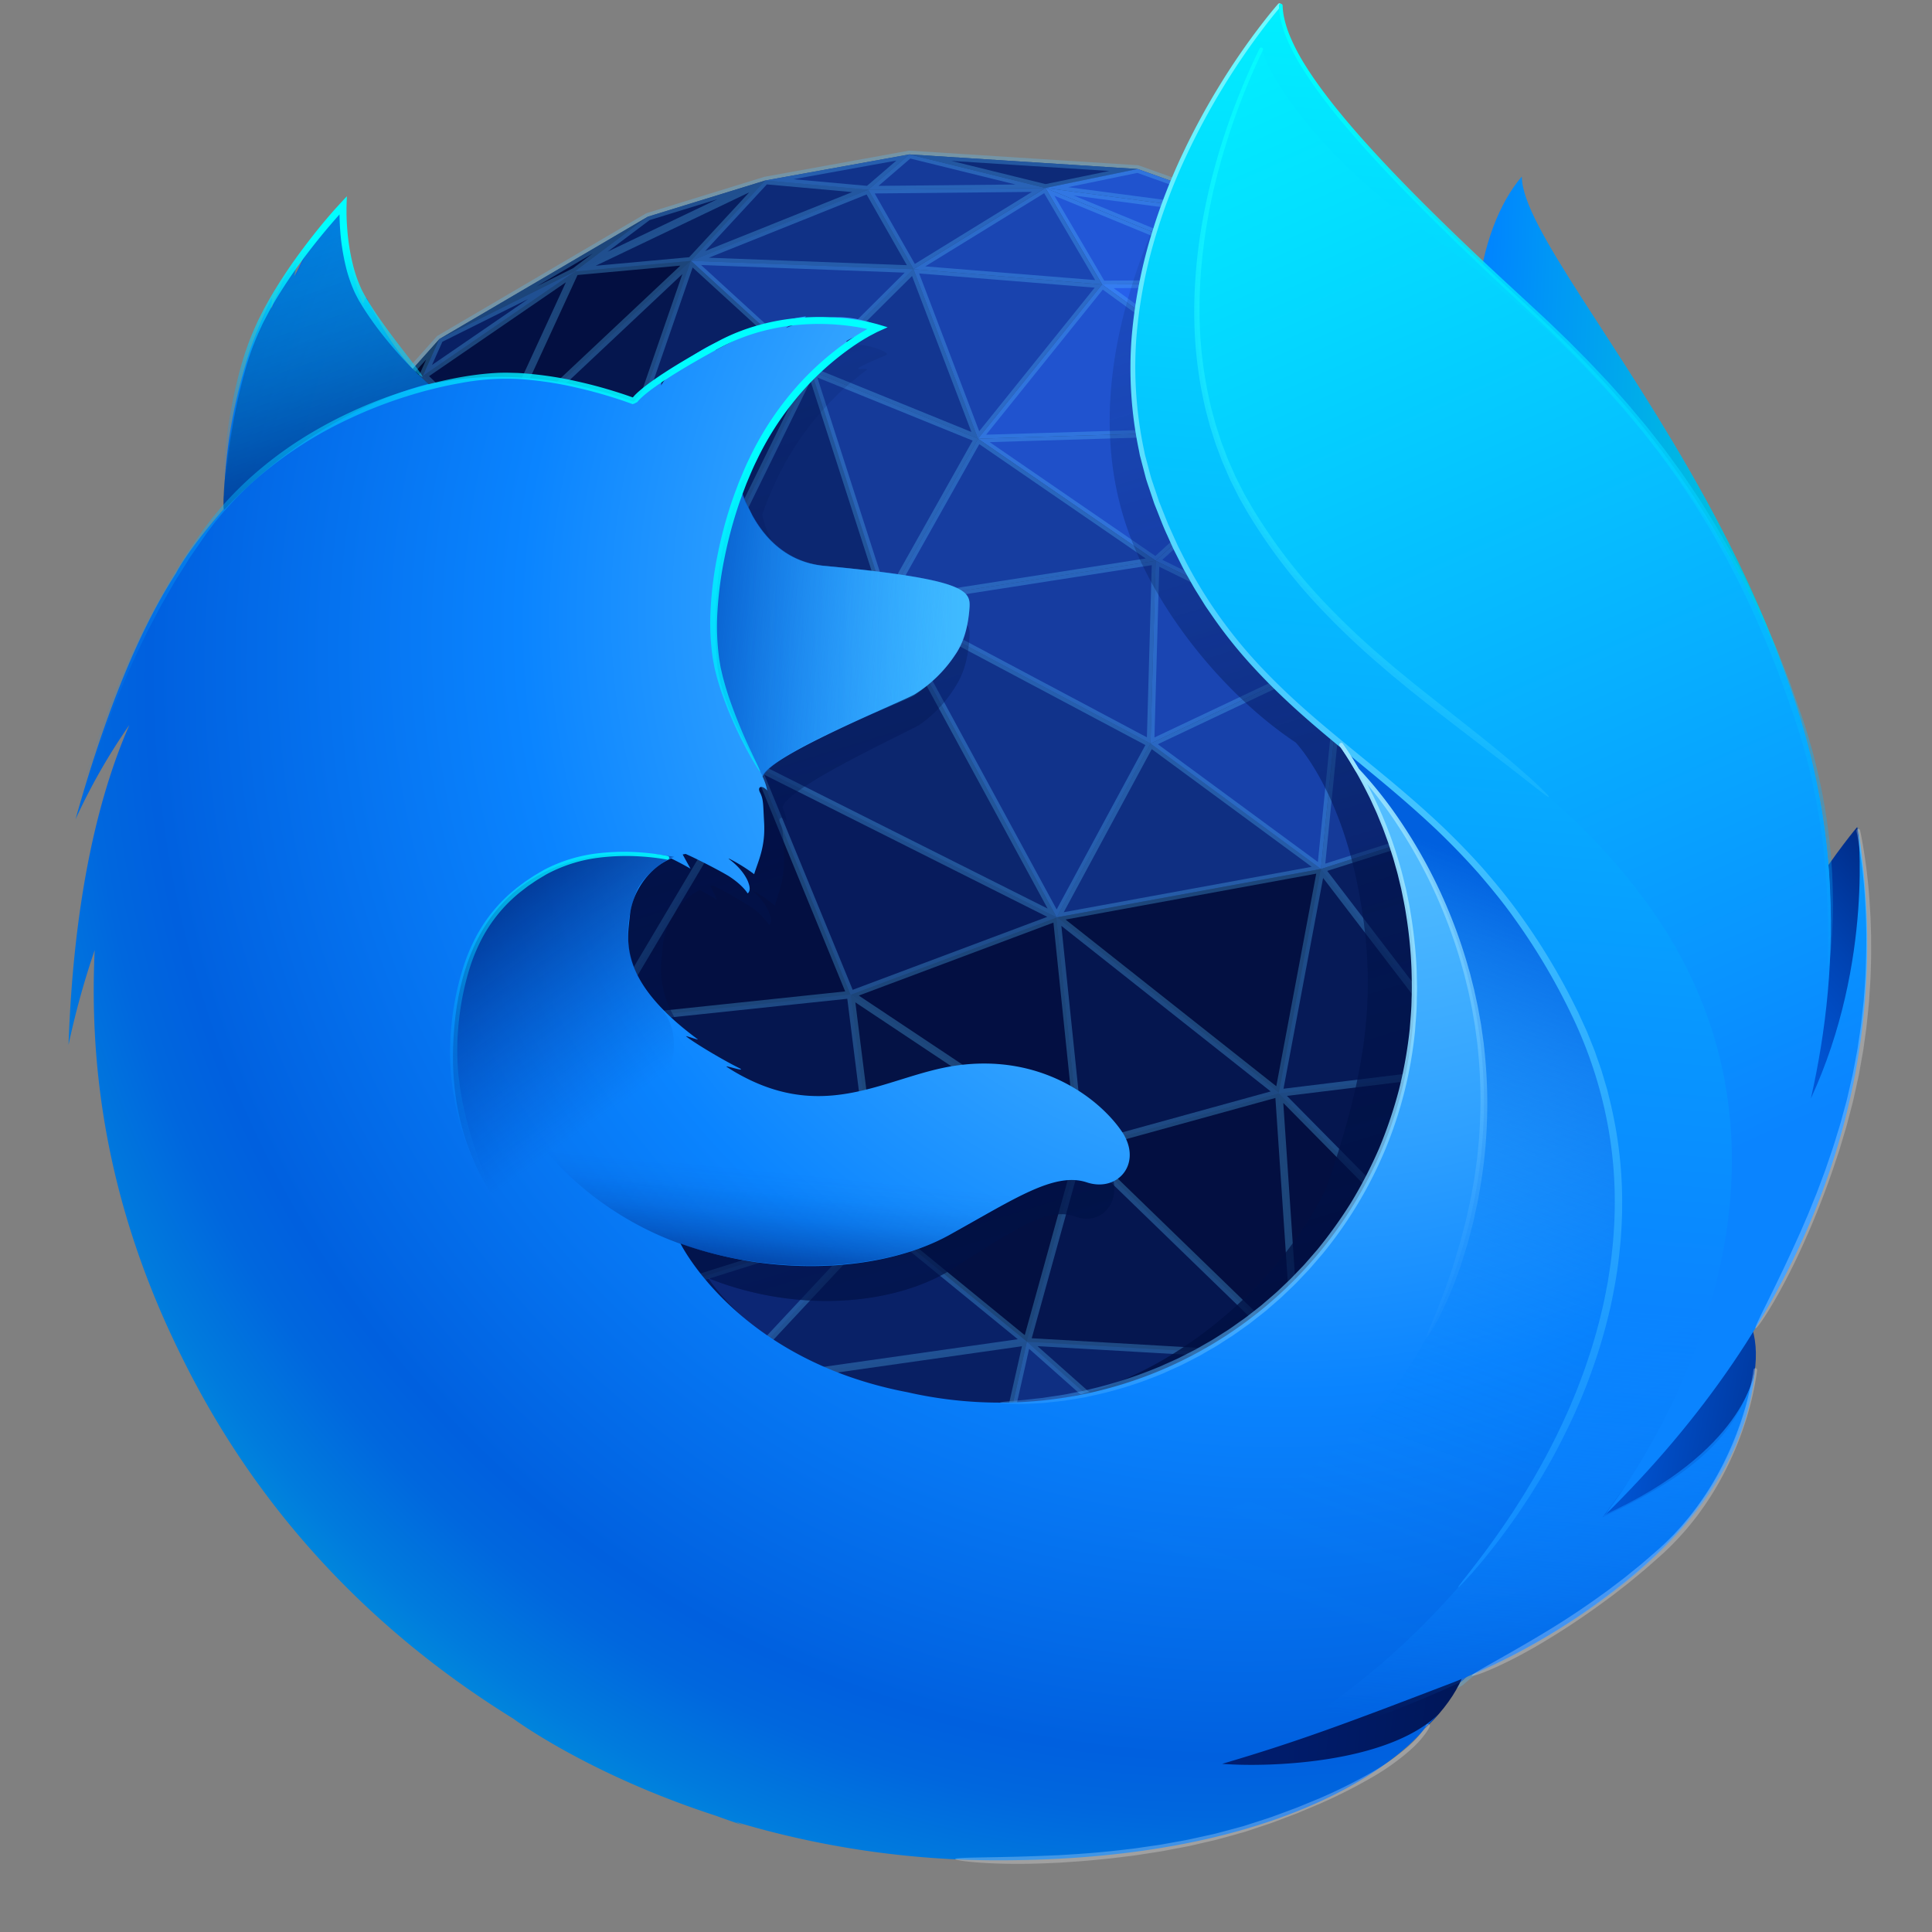 <svg xmlns="http://www.w3.org/2000/svg" xmlns:xlink="http://www.w3.org/1999/xlink" viewBox="0 0 1024 1024">
  <rect x="0" y="0" width="1024" height="1024" fill="#808080" stroke="none"/>
  <defs>
    <linearGradient id="linear-gradient" x1="-14359.352" y1="-8276.5" x2="-14096.11" y2="-8276.5" gradientTransform="matrix(0.762, 0.034, -0.05, 1.12, 11303.447, 10105.832)" gradientUnits="userSpaceOnUse">
      <stop offset="0" stop-color="#0083ff"/>
      <stop offset="0.176" stop-color="#0096f6"/>
      <stop offset="0.508" stop-color="#00b3e6"/>
      <stop offset="0.794" stop-color="#00c6dd"/>
      <stop offset="0.999" stop-color="#00ccda"/>
    </linearGradient>
    <linearGradient id="linear-gradient-2" x1="-504.949" y1="731.188" x2="-696.386" y2="104.96" gradientTransform="translate(1081.935)" gradientUnits="userSpaceOnUse">
      <stop offset="0" stop-color="#000f40" stop-opacity="0.6"/>
      <stop offset="0.611" stop-color="#000f40" stop-opacity="0.182"/>
      <stop offset="1" stop-color="#000f40" stop-opacity="0"/>
    </linearGradient>
    <linearGradient id="linear-gradient-3" x1="576.987" y1="731.188" x2="385.549" y2="104.96" gradientUnits="userSpaceOnUse">
      <stop offset="0" stop-color="#000f43" stop-opacity="0.4"/>
      <stop offset="0.485" stop-color="#001962" stop-opacity="0.173"/>
      <stop offset="1" stop-color="#002079" stop-opacity="0"/>
    </linearGradient>
    <linearGradient id="linear-gradient-4" x1="-8493.547" y1="-6472.091" x2="-8608.791" y2="-6480.987" gradientTransform="matrix(1.219, 0.123, -0.123, 1.219, 10533.536, 9729.872)" gradientUnits="userSpaceOnUse">
      <stop offset="0" stop-color="#002275"/>
      <stop offset="1" stop-color="#005fe7"/>
    </linearGradient>
    <linearGradient id="linear-gradient-5" x1="-8578.519" y1="-6637.149" x2="-8470.569" y2="-6749.273" gradientTransform="matrix(1.219, 0.123, -0.123, 1.219, 10533.536, 9729.872)" gradientUnits="userSpaceOnUse">
      <stop offset="0.049" stop-color="#005fe7"/>
      <stop offset="0.187" stop-color="#005ce1"/>
      <stop offset="0.378" stop-color="#0052cf"/>
      <stop offset="0.599" stop-color="#0043b2"/>
      <stop offset="0.84" stop-color="#002d8a"/>
      <stop offset="0.951" stop-color="#002275"/>
    </linearGradient>
    <linearGradient id="linear-gradient-6" x1="-8778.807" y1="-6369.407" x2="-8547.919" y2="-6368.865" gradientTransform="matrix(1.219, 0.123, -0.123, 1.219, 10533.536, 9729.872)" gradientUnits="userSpaceOnUse">
      <stop offset="0" stop-color="#002079"/>
      <stop offset="0.995" stop-color="#000f40"/>
    </linearGradient>
    <radialGradient id="radial-gradient" cx="620.422" cy="387.176" fx="753.832" fy="264.925" r="751.569" gradientUnits="userSpaceOnUse">
      <stop offset="0.156" stop-color="#58c1ff"/>
      <stop offset="0.241" stop-color="#4cb8ff"/>
      <stop offset="0.394" stop-color="#2ea0ff"/>
      <stop offset="0.541" stop-color="#0a84ff"/>
      <stop offset="0.763" stop-color="#0060df"/>
      <stop offset="0.798" stop-color="#0067de"/>
      <stop offset="0.85" stop-color="#007bdd"/>
      <stop offset="0.913" stop-color="#009cda"/>
      <stop offset="0.982" stop-color="#00c8d7"/>
    </radialGradient>
    <linearGradient id="linear-gradient-7" x1="-7625.135" y1="-8135.348" x2="-7696.164" y2="-7336.961" gradientTransform="translate(10165.893 9899.103) scale(1.225 1.225)" gradientUnits="userSpaceOnUse">
      <stop offset="0" stop-color="#00feff"/>
      <stop offset="0.298" stop-color="#04c9ff"/>
      <stop offset="0.613" stop-color="#0897ff"/>
      <stop offset="0.769" stop-color="#0a84ff"/>
      <stop offset="0.791" stop-color="#0a84ff" stop-opacity="0.934"/>
      <stop offset="0.837" stop-color="#0a84ff" stop-opacity="0.763"/>
      <stop offset="0.9" stop-color="#0a84ff" stop-opacity="0.487"/>
      <stop offset="0.978" stop-color="#0a84ff" stop-opacity="0.111"/>
      <stop offset="1" stop-color="#0a84ff" stop-opacity="0"/>
    </linearGradient>
    <linearGradient id="linear-gradient-8" x1="-9051.981" y1="-6804.517" x2="-8915.513" y2="-6804.517" gradientTransform="matrix(1.219, 0.123, -0.123, 1.219, 10533.536, 9729.872)" gradientUnits="userSpaceOnUse">
      <stop offset="0" stop-color="#003eaa"/>
      <stop offset="0.296" stop-color="#0054c5" stop-opacity="0.683"/>
      <stop offset="0.779" stop-color="#0076ef" stop-opacity="0.194"/>
      <stop offset="1" stop-color="#0083ff" stop-opacity="0"/>
    </linearGradient>
    <linearGradient id="linear-gradient-9" x1="589.737" y1="337.635" x2="394.718" y2="334.634" gradientUnits="userSpaceOnUse">
      <stop offset="0" stop-color="#00feff" stop-opacity="0.25"/>
      <stop offset="0.541" stop-color="#2ddfff" stop-opacity="0.122"/>
      <stop offset="1" stop-color="#58c1ff" stop-opacity="0"/>
    </linearGradient>
    <linearGradient id="linear-gradient-10" x1="266.139" y1="-1141.252" x2="148.317" y2="-1393.089" gradientTransform="matrix(0.995, 0.1, -0.1, 0.995, -179.129, 1422.24)" gradientUnits="userSpaceOnUse">
      <stop offset="0.19" stop-color="#002275" stop-opacity="0.7"/>
      <stop offset="0.633" stop-color="#009dc2" stop-opacity="0.364"/>
      <stop offset="0.944" stop-color="#00feff" stop-opacity="0.1"/>
    </linearGradient>
    <linearGradient id="linear-gradient-11" x1="17.917" y1="610.396" x2="112.025" y2="717.284" gradientTransform="matrix(0.995, 0.1, -0.1, 0.995, 300.005, -138.172)" gradientUnits="userSpaceOnUse">
      <stop offset="0.003" stop-color="#002275" stop-opacity="0.8"/>
      <stop offset="0.07" stop-color="#002479" stop-opacity="0.742"/>
      <stop offset="0.947" stop-color="#003eaa" stop-opacity="0"/>
    </linearGradient>
    <linearGradient id="linear-gradient-12" x1="195.983" y1="793.749" x2="196.031" y2="740.325" gradientTransform="matrix(0.995, 0.1, -0.1, 0.995, 300.005, -138.172)" gradientUnits="userSpaceOnUse">
      <stop offset="0" stop-color="#002275" stop-opacity="0.6"/>
      <stop offset="0.245" stop-color="#002275" stop-opacity="0.341"/>
      <stop offset="0.486" stop-color="#002275" stop-opacity="0.152"/>
      <stop offset="0.717" stop-color="#002275" stop-opacity="0.039"/>
      <stop offset="0.926" stop-color="#002275" stop-opacity="0"/>
    </linearGradient>
    <linearGradient id="linear-gradient-13" x1="605.651" y1="-76.365" x2="913.995" y2="613.142" gradientUnits="userSpaceOnUse">
      <stop offset="0" stop-color="#00feff"/>
      <stop offset="0.283" stop-color="#03dfff"/>
      <stop offset="0.897" stop-color="#0992ff"/>
      <stop offset="1" stop-color="#0a84ff"/>
    </linearGradient>
    <linearGradient id="linear-gradient-14" x1="717.202" y1="431.21" x2="572.416" y2="819.96" gradientUnits="userSpaceOnUse">
      <stop offset="0" stop-color="#0060df"/>
      <stop offset="0.093" stop-color="#0067e5" stop-opacity="0.806"/>
      <stop offset="0.211" stop-color="#006eec" stop-opacity="0.594"/>
      <stop offset="0.333" stop-color="#0075f2" stop-opacity="0.411"/>
      <stop offset="0.456" stop-color="#007af7" stop-opacity="0.262"/>
      <stop offset="0.583" stop-color="#007efa" stop-opacity="0.147"/>
      <stop offset="0.713" stop-color="#0081fd" stop-opacity="0.065"/>
      <stop offset="0.848" stop-color="#0082fe" stop-opacity="0.016"/>
      <stop offset="1" stop-color="#0083ff" stop-opacity="0"/>
    </linearGradient>
    <linearGradient id="linear-gradient-15" x1="676.293" y1="-32.525" x2="784.288" y2="877.93" gradientUnits="userSpaceOnUse">
      <stop offset="0" stop-color="#75feff"/>
      <stop offset="0.283" stop-color="#5adfff"/>
      <stop offset="0.897" stop-color="#1692ff"/>
      <stop offset="1" stop-color="#0a84ff"/>
    </linearGradient>
    <linearGradient id="linear-gradient-16" x1="771.892" y1="409.329" x2="689.396" y2="757.312" gradientUnits="userSpaceOnUse">
      <stop offset="0" stop-color="#9ee7ff"/>
      <stop offset="0.144" stop-color="#8cdbff" stop-opacity="0.879"/>
      <stop offset="0.461" stop-color="#5ebdff" stop-opacity="0.571"/>
      <stop offset="0.924" stop-color="#168cff" stop-opacity="0.083"/>
      <stop offset="1" stop-color="#0a84ff" stop-opacity="0"/>
    </linearGradient>
    <linearGradient id="linear-gradient-17" x1="685.293" y1="-14.837" x2="760.868" y2="558.271" gradientUnits="userSpaceOnUse">
      <stop offset="0" stop-color="#00feff"/>
      <stop offset="0.144" stop-color="#0bf7ff" stop-opacity="0.879"/>
      <stop offset="0.461" stop-color="#26e4ff" stop-opacity="0.571"/>
      <stop offset="0.924" stop-color="#51c6ff" stop-opacity="0.083"/>
      <stop offset="1" stop-color="#58c1ff" stop-opacity="0"/>
    </linearGradient>
    <linearGradient id="linear-gradient-18" x1="699.105" y1="19.682" x2="1097.246" y2="642.156" gradientUnits="userSpaceOnUse">
      <stop offset="0" stop-color="#00feff"/>
      <stop offset="0.144" stop-color="#01efff" stop-opacity="0.879"/>
      <stop offset="0.461" stop-color="#04caff" stop-opacity="0.571"/>
      <stop offset="0.924" stop-color="#098eff" stop-opacity="0.083"/>
      <stop offset="1" stop-color="#0a84ff" stop-opacity="0"/>
    </linearGradient>
    <linearGradient id="linear-gradient-19" x1="790.79" y1="466.207" x2="350.208" y2="809.78" xlink:href="#linear-gradient-16"/>
    <linearGradient id="linear-gradient-20" x1="394.976" y1="233.658" x2="79.697" y2="474.16" xlink:href="#linear-gradient-18"/>
    <linearGradient id="linear-gradient-21" x1="182.03" y1="128.544" x2="166.823" y2="260.843" xlink:href="#linear-gradient-18"/>
    <linearGradient id="linear-gradient-22" x1="328.879" y1="424.921" x2="231.871" y2="618.939" xlink:href="#linear-gradient-18"/>
  </defs>
  <title>firefox-logo-developer-edition</title>
  <g style="isolation: isolate">
    <g id="Globe">
      <polygon points="953.092 438.13 932.78 370.541 874.689 260.624 808.243 190.392 737.702 139.891 676.453 115.784 602.961 89.57 481.956 81.846 405.656 95.655 343.398 114.847 232.926 179.679 163.881 256.916 100.219 360.601 75.176 448.838 70.495 582.715 94.368 673.995 147.029 777.914 184.17 828.107 235.529 875.325 299.671 918.834 378.764 953.331 511.131 968.911 580.245 970.841 682.539 941.95 773.97 891.629 832.795 841.308 878.41 786.737 942.897 660.151 957.135 573.558 953.092 438.13" style="fill: #061a58"/>
    </g>
    <g id="Globe_copy" data-name="Globe copy">
      <polygon points="484.172 142.682 429.984 196.594 518.379 232.527 484.172 142.682" style="fill: #133691"/>
      <polygon points="518.379 232.527 484.172 142.682 584.136 150.756 518.379 232.527" style="fill: #1943ae"/>
      <polygon points="518.379 232.527 689.517 227.32 584.136 150.756 518.379 232.527" style="fill: #2053cf"/>
      <polygon points="689.517 227.32 584.136 150.756 676.804 150.18 689.517 227.32" style="fill: #2660eb"/>
      <polygon points="689.517 227.32 786.965 220.939 676.804 150.18 689.517 227.32" style="fill: #306dff"/>
      <polygon points="786.965 220.939 676.804 150.18 731.567 144.337 786.965 220.939" style="fill: #235adb"/>
      <polygon points="786.965 220.939 731.567 144.337 808.243 190.392 786.965 220.939" style="fill: #2660eb"/>
      <polygon points="860.33 267.848 786.965 220.939 808.243 190.392 860.33 267.848" style="fill: #2053cf"/>
      <polygon points="786.965 220.939 774.694 273.417 841.793 300.309 786.965 220.939" style="fill: #1c4abd"/>
      <polygon points="786.965 220.939 860.33 267.848 841.793 300.309 786.965 220.939" style="fill: #1a46b4"/>
      <polygon points="689.517 227.32 786.965 220.939 774.694 273.417 689.517 227.32" style="fill: #2660eb"/>
      <polygon points="689.517 227.32 774.694 273.417 711.618 345.869 689.517 227.32" style="fill: #235adb"/>
      <polygon points="689.517 227.32 612.524 297.207 711.618 345.869 689.517 227.32" style="fill: #1f51ca"/>
      <polygon points="518.379 232.527 689.517 227.32 612.524 297.207 518.379 232.527" style="fill: #1f50c9"/>
      <polygon points="711.618 345.869 774.694 273.417 821.295 364.042 711.618 345.869" style="fill: #2053cf"/>
      <polygon points="774.694 273.417 821.295 364.042 841.793 300.309 774.694 273.417" style="fill: #1b48b9"/>
      <polygon points="821.295 364.042 841.793 300.309 890.615 416.753 821.295 364.042" style="fill: #173fa5"/>
      <polygon points="841.793 300.309 916.202 354.955 890.615 416.753 841.793 300.309" style="fill: #12348d"/>
      <polygon points="841.793 300.309 916.202 354.955 860.33 267.848 841.793 300.309" style="fill: #143895"/>
      <polygon points="860.33 267.848 874.689 260.624 916.202 354.955 860.33 267.848" style="fill: #0f2f82"/>
      <polygon points="916.202 354.955 932.78 370.541 874.689 260.624 916.202 354.955" style="fill: #05154c"/>
      <polygon points="860.33 267.848 874.689 260.624 808.243 190.392 860.33 267.848" style="fill: #163c9e"/>
      <polygon points="949.359 490.939 932.78 370.541 953.092 438.131 949.089 490.939 949.359 490.939" style="fill: #051753"/>
      <polygon points="916.202 354.955 949.359 490.939 932.78 370.541 916.202 354.955" style="fill: #061a57"/>
      <polygon points="890.615 416.753 949.359 490.939 916.202 354.955 890.615 416.753" style="fill: #05154c"/>
      <polygon points="949.089 490.939 953.092 438.131 957.135 573.558 949.359 490.939 949.089 490.939" style="fill: #081f63"/>
      <polygon points="939.515 597.966 957.135 573.558 949.359 490.939 939.515 597.966" style="fill: #12348d"/>
      <polygon points="942.898 660.151 928.808 666.958 957.135 573.558 942.898 660.151" style="fill: #123392"/>
      <polygon points="928.808 666.958 957.135 573.558 939.515 597.966 928.808 666.958" style="fill: #0c2674"/>
      <polygon points="939.515 597.966 949.359 490.939 919.18 526.639 939.515 597.966" style="fill: #081f63"/>
      <polygon points="928.808 666.958 939.515 597.966 881.303 696.064 928.808 666.958" style="fill: #0f2f82"/>
      <polygon points="890.615 416.753 949.359 490.939 919.18 526.639 890.615 416.753" style="fill: #061a57"/>
      <polygon points="939.515 597.966 919.18 526.639 888.49 614.496 939.515 597.966" style="fill: #081e5f"/>
      <polygon points="881.303 696.064 939.515 597.966 888.49 614.496 881.303 696.064" style="fill: #092167"/>
      <polygon points="878.41 786.737 942.898 660.151 928.808 666.958 878.41 786.737" style="fill: #163aa2"/>
      <polygon points="878.41 786.737 928.808 666.958 881.656 754.277 878.41 786.737" style="fill: #163aa2"/>
      <polygon points="881.656 754.277 928.808 666.958 881.303 696.064 881.656 754.277" style="fill: #0e2b7e"/>
      <polygon points="832.795 841.308 881.656 754.277 878.41 786.737 832.795 841.308" style="fill: #123392"/>
      <polyline points="770.629 869.98 832.795 841.308 773.97 891.629 770.629 869.98" style="fill: #1a45b2"/>
      <polygon points="832.795 841.308 881.656 754.277 770.629 869.98 832.795 841.308" style="fill: #123392"/>
      <polygon points="770.629 869.98 773.97 891.629 722.119 907.709 770.629 869.98" style="fill: #133493"/>
      <polygon points="682.539 941.95 722.119 907.709 773.97 891.629 682.539 941.95" style="fill: #1a45b2"/>
      <polygon points="682.539 941.95 722.119 907.709 593.481 955.816 682.539 941.95" style="fill: #1a45b2"/>
      <polygon points="580.245 970.841 682.539 941.95 593.481 955.816 580.245 970.841" style="fill: #1a45b2"/>
      <polygon points="511.131 968.911 580.245 970.841 593.481 955.816 511.131 968.911" style="fill: #1a45b2"/>
      <polygon points="378.764 953.331 371.214 941.261 511.131 968.911 378.764 953.331" style="fill: #1f51ca"/>
      <polygon points="378.764 953.331 371.214 941.261 299.671 918.834 378.764 953.331" style="fill: #173fad"/>
      <polygon points="235.529 875.325 184.17 828.107 299.671 918.834 235.529 875.325" style="fill: #173fad"/>
      <polygon points="184.17 828.107 147.029 777.914 171.697 786.057 184.17 828.107" style="fill: #1b47b5"/>
      <polygon points="184.17 828.107 299.671 918.834 261.885 870.53 184.17 828.107" style="fill: #163aa3"/>
      <polygon points="184.17 828.107 261.885 870.53 171.697 786.057 184.17 828.107" style="fill: #173fad"/>
      <polygon points="261.885 870.53 371.214 941.261 299.671 918.834 261.885 870.53" style="fill: #133595"/>
      <polygon points="261.885 870.53 371.214 941.261 373.026 899.669 261.885 870.53" style="fill: #163ba4"/>
      <polygon points="430.646 926.684 371.214 941.261 373.026 899.669 430.646 926.684" style="fill: #163aa2"/>
      <polygon points="171.697 786.057 147.029 777.914 130.529 703.837 171.697 786.057" style="fill: #2053cf"/>
      <polygon points="147.029 777.914 94.368 673.995 130.529 703.837 147.029 777.914" style="fill: #306dff"/>
      <polyline points="77.048 562.119 130.529 703.837 94.368 673.995" style="fill: #1f51ca"/>
      <polygon points="94.368 673.995 70.495 582.715 77.048 562.119 94.368 673.995" style="fill: #2257d7"/>
      <polygon points="77.048 562.119 70.495 582.715 75.176 448.838 77.048 562.119" style="fill: #11318d"/>
      <polygon points="100.219 360.601 116.603 354.516 75.176 448.838 100.219 360.601" style="fill: #0c2674"/>
      <polygon points="75.176 448.838 106.539 442.987 116.603 354.516 75.176 448.838" style="fill: #102f88"/>
      <polygon points="77.048 562.119 75.176 448.838 106.539 442.987 77.048 562.119" style="fill: #133595"/>
      <polygon points="106.539 442.987 104.432 539.65 77.048 562.119 106.539 442.987" style="fill: #12328e"/>
      <polygon points="163.881 256.916 116.603 354.516 100.219 360.601 163.881 256.916" style="fill: #0b2572"/>
      <polygon points="163.881 256.916 224.266 199.106 232.926 179.679 163.881 256.916" style="fill: #020b2e"/>
      <polygon points="232.926 179.679 304.78 143.87 224.266 199.106 232.926 179.679" style="fill: #092064"/>
      <polyline points="232.926 179.679 343.398 114.847 304.78 143.87 232.926 179.679" style="fill: #030f41"/>
      <polygon points="304.78 143.87 405.656 95.655 343.398 114.847 304.78 143.87" style="fill: #081e5f"/>
      <polygon points="405.656 95.655 366.218 138.252 304.78 143.87 405.656 95.655" style="fill: #081f61"/>
      <polygon points="366.218 138.252 460.19 100.57 405.656 95.655 366.218 138.252" style="fill: #0d2a78"/>
      <polygon points="481.956 81.846 405.656 95.655 460.19 100.57 481.956 81.846" style="fill: #11338b"/>
      <polyline points="554.122 99.634 460.19 100.57 481.956 81.846" style="fill: #153a99"/>
      <polygon points="481.956 81.846 602.961 89.57 554.122 99.634 481.956 81.846" style="fill: #0d2a78"/>
      <polygon points="554.122 99.634 602.961 89.57 676.453 115.784 554.122 99.634" style="fill: #2053ce"/>
      <polygon points="731.567 144.337 676.453 115.784 737.702 139.891 731.567 144.337" style="fill: #1e4dc3"/>
      <polygon points="731.567 144.337 737.702 139.891 808.243 190.392 731.567 144.337" style="fill: #1e4fc7"/>
      <polygon points="371.214 941.261 511.131 968.911 430.646 926.684 371.214 941.261" style="fill: #1a45b2"/>
      <polygon points="511.131 968.911 430.646 926.684 509.411 911.971 511.131 968.911" style="fill: #163aa2"/>
      <polygon points="593.481 955.816 511.131 968.911 509.411 911.971 593.481 955.816" style="fill: #1a45b2"/>
      <polygon points="593.481 955.816 509.411 911.971 625.27 880.76 593.481 955.816" style="fill: #1741aa"/>
      <polyline points="722.119 907.709 593.481 955.816 625.27 880.76" style="fill: #1a45b2"/>
      <polygon points="722.119 907.709 727.999 832.609 625.27 880.76 722.119 907.709" style="fill: #133493"/>
      <polygon points="722.119 907.709 727.999 832.609 770.629 869.98 722.119 907.709" style="fill: #163aa2"/>
      <polygon points="770.629 869.98 727.999 832.609 830.997 763.977 770.629 869.98" style="fill: #133493"/>
      <polygon points="770.629 869.98 830.997 763.977 881.656 754.277 770.629 869.98" style="fill: #1a45b2"/>
      <polygon points="881.656 754.277 881.303 696.064 830.997 763.977 881.656 754.277" style="fill: #092167"/>
      <polyline points="676.453 115.784 676.804 150.18 731.567 144.337" style="fill: #2258d9"/>
      <polygon points="676.804 150.18 676.453 115.784 554.122 99.634 676.804 150.18" style="fill: #2257d7"/>
      <polygon points="554.122 99.634 584.136 150.756 676.804 150.18 554.122 99.634" style="fill: #2257d7"/>
      <polygon points="554.122 99.634 584.136 150.756 484.172 142.682 554.122 99.634" style="fill: #1a46b3"/>
      <polygon points="460.19 100.57 484.172 142.682 554.122 99.634 460.19 100.57" style="fill: #163c9f"/>
      <polygon points="366.218 138.252 460.19 100.57 484.172 142.682 366.218 138.252" style="fill: #103186"/>
      <polygon points="429.984 196.594 366.218 138.252 484.172 142.682 429.984 196.594" style="fill: #163c9e"/>
      <polygon points="304.78 143.87 224.266 199.106 262.417 235.852 304.78 143.87" style="fill: #031043"/>
      <polygon points="366.218 138.252 262.417 235.852 304.78 143.87 366.218 138.252" style="fill: #030f41"/>
      <polygon points="262.417 235.852 328.652 246.9 366.218 138.252 262.417 235.852" style="fill: #05164e"/>
      <polygon points="328.652 246.9 366.218 138.252 429.984 196.594 328.652 246.9" style="fill: #092064"/>
      <polygon points="163.881 256.916 167.918 296.178 224.266 199.106 163.881 256.916" style="fill: #030f41"/>
      <polygon points="116.603 354.516 163.881 256.916 167.918 296.178 116.603 354.516" style="fill: #091f64"/>
      <polygon points="167.918 296.178 224.266 199.106 262.417 235.852 167.918 296.178" style="fill: #041345"/>
      <polygon points="164.505 380.339 167.918 296.178 116.603 354.516 164.505 380.339" style="fill: #0a226b"/>
      <polygon points="164.505 380.339 167.918 296.178 234.508 350.387 164.505 380.339" style="fill: #091f64"/>
      <polygon points="234.508 350.387 262.417 235.852 167.918 296.178 234.508 350.387" style="fill: #061853"/>
      <polygon points="234.508 350.387 262.417 235.852 328.652 246.9 234.508 350.387" style="fill: #030f42"/>
      <polygon points="106.539 442.987 116.603 354.516 164.505 380.339 106.539 442.987" style="fill: #0b2572"/>
      <polygon points="130.529 703.837 104.432 539.65 77.048 562.119 130.529 703.837" style="fill: #173da9"/>
      <polygon points="171.697 786.057 130.529 703.837 174.647 710.039 171.697 786.057" style="fill: #1a45b2"/>
      <polygon points="130.529 703.837 174.647 710.039 143.753 637.717 130.529 703.837" style="fill: #1741aa"/>
      <polygon points="130.529 703.837 104.432 539.65 143.753 637.717 130.529 703.837" style="fill: #10308b"/>
      <polygon points="171.697 786.057 218.064 795 174.647 710.039 171.697 786.057" style="fill: #123390"/>
      <polygon points="171.697 786.057 261.885 870.53 218.064 795 171.697 786.057" style="fill: #133493"/>
      <polygon points="261.885 870.53 294.517 839.069 218.064 795 261.885 870.53" style="fill: #1a45b2"/>
      <polygon points="261.885 870.53 373.026 899.669 294.517 839.069 261.885 870.53" style="fill: #163aa2"/>
      <polygon points="373.026 899.669 430.646 926.684 509.411 911.971 373.026 899.669" style="fill: #1a45b2"/>
      <polygon points="373.026 899.669 410.7 820.591 509.411 911.971 373.026 899.669" style="fill: #123392"/>
      <polygon points="104.432 539.65 168.796 539.558 106.539 442.987 104.432 539.65" style="fill: #102f87"/>
      <polygon points="106.539 442.987 168.796 539.558 164.505 380.339 106.539 442.987" style="fill: #081f63"/>
      <polygon points="104.432 539.65 143.753 637.717 168.796 539.558 104.432 539.65" style="fill: #163ba4"/>
      <polygon points="143.753 637.717 168.796 539.558 199.925 617.121 143.753 637.717" style="fill: #11318c"/>
      <polygon points="174.647 710.039 199.925 617.121 143.753 637.717 174.647 710.039" style="fill: #123390"/>
      <polygon points="174.647 710.039 294.014 784.213 199.925 617.121 174.647 710.039" style="fill: #123392"/>
      <polygon points="218.064 795 294.014 784.213 174.647 710.039 218.064 795" style="fill: #163aa2"/>
      <polygon points="294.517 839.069 294.014 784.213 218.064 795 294.517 839.069" style="fill: #1741aa"/>
      <polygon points="294.517 839.069 294.014 784.213 410.7 820.591 294.517 839.069" style="fill: #123392"/>
      <polygon points="294.517 839.069 373.026 899.669 410.7 820.591 294.517 839.069" style="fill: #123392"/>
      <polygon points="509.411 911.971 519.319 821.829 410.7 820.591 509.411 911.971" style="fill: #0e2b80"/>
      <polygon points="509.411 911.971 519.319 821.829 625.27 880.76 509.411 911.971" style="fill: #143698"/>
      <polygon points="625.27 880.76 621.148 779.428 519.319 821.829 625.27 880.76" style="fill: #0d2878"/>
      <polygon points="625.27 880.76 621.148 779.428 727.999 832.609 625.27 880.76" style="fill: #123392"/>
      <polygon points="621.148 779.428 687.259 719.396 727.999 832.609 621.148 779.428" style="fill: #081f63"/>
      <polygon points="727.999 832.609 777.975 680.837 687.259 719.396 727.999 832.609" style="fill: #061a57"/>
      <polygon points="830.997 763.977 727.999 832.609 777.975 680.837 830.997 763.977" style="fill: #0f2f82"/>
      <polygon points="830.997 763.977 881.303 696.064 777.975 680.837 830.997 763.977" style="fill: #092167"/>
      <polygon points="881.303 696.064 777.975 680.837 888.49 614.496 881.303 696.064" style="fill: #05164f"/>
      <polyline points="919.18 526.639 847.27 475.313 888.49 614.496 919.18 526.639" style="fill: #051753"/>
      <polygon points="919.18 526.639 890.615 416.753 847.27 475.313 919.18 526.639" style="fill: #031043"/>
      <polygon points="777.975 680.837 888.49 614.496 781.377 566.682 777.975 680.837" style="fill: #031043"/>
      <polygon points="777.975 680.837 677.818 579.356 687.259 719.396 777.975 680.837" style="fill: #030f41"/>
      <polygon points="621.148 779.428 544.251 711.156 687.259 719.396 621.148 779.428" style="fill: #092167"/>
      <polygon points="621.148 779.428 519.319 821.829 544.251 711.156 621.148 779.428" style="fill: #0f2f82"/>
      <polygon points="410.7 820.591 519.319 821.829 385.067 733.793 410.7 820.591" style="fill: #123390"/>
      <polygon points="410.7 820.591 385.067 733.793 294.014 784.213 410.7 820.591" style="fill: #0f2d84"/>
      <polygon points="294.014 784.213 311.045 696.064 385.067 733.793 294.014 784.213" style="fill: #0e2b7e"/>
      <polygon points="311.045 696.064 199.925 617.121 294.014 784.213 311.045 696.064" style="fill: #0f2e86"/>
      <polygon points="519.319 821.829 544.251 711.156 385.067 733.793 519.319 821.829" style="fill: #081f63"/>
      <polygon points="168.796 539.558 200.731 437.346 164.505 380.339 168.796 539.558" style="fill: #0a236c"/>
      <polygon points="164.505 380.339 200.731 437.346 234.508 350.387 164.505 380.339" style="fill: #081f63"/>
      <polygon points="234.508 350.387 374.647 309.424 328.652 246.9 234.508 350.387" style="fill: #05164e"/>
      <polygon points="234.508 350.387 374.647 309.424 300.625 461.061 234.508 350.387" style="fill: #030f41"/>
      <polygon points="777.975 680.837 677.818 579.356 781.377 566.682 777.975 680.837" style="fill: #05164f"/>
      <polygon points="888.49 614.496 847.27 475.313 781.377 566.682 888.49 614.496" style="fill: #030f42"/>
      <polygon points="687.259 719.396 572.721 608.341 677.818 579.356 687.259 719.396" style="fill: #030f41"/>
      <polygon points="544.251 711.156 687.259 719.396 572.721 608.341 544.251 711.156" style="fill: #05164f"/>
      <polygon points="544.251 711.156 465.917 647.195 572.721 608.341 544.251 711.156" style="fill: #031042"/>
      <polygon points="847.27 475.313 890.615 416.753 821.295 364.042 847.27 475.313" style="fill: #0f2e82"/>
      <polygon points="234.508 350.387 300.625 461.061 200.731 437.346 234.508 350.387" style="fill: #061853"/>
      <polygon points="200.731 437.346 300.625 461.061 233.07 567.76 200.731 437.346" style="fill: #081f63"/>
      <polygon points="374.647 309.424 429.984 196.594 328.652 246.9 374.647 309.424" style="fill: #081e5f"/>
      <polyline points="233.07 567.76 200.731 437.346 168.796 539.558" style="fill: #091f64"/>
      <polygon points="168.796 539.558 233.07 567.76 199.925 617.121 168.796 539.558" style="fill: #11318c"/>
      <polygon points="233.07 567.76 311.045 696.064 199.925 617.121 233.07 567.76" style="fill: #0e2b7e"/>
      <polygon points="311.045 696.064 321.466 540.833 233.07 567.76 311.045 696.064" style="fill: #092167"/>
      <polygon points="311.045 696.064 465.917 647.195 321.466 540.833 311.045 696.064" style="fill: #061a57"/>
      <polygon points="465.917 647.195 450.825 527.178 321.466 540.833 465.917 647.195" style="fill: #05164f"/>
      <polygon points="572.721 608.341 465.917 647.195 450.825 527.178 572.721 608.341" style="fill: #041245"/>
      <polygon points="450.825 527.178 560.061 486.214 572.721 608.341 450.825 527.178" style="fill: #030f42"/>
      <polygon points="385.067 733.793 544.251 711.156 465.917 647.195 385.067 733.793" style="fill: #092167"/>
      <polygon points="385.067 733.793 311.045 696.064 465.917 647.195 385.067 733.793" style="fill: #0c2674"/>
      <polygon points="374.647 309.424 469.51 319.485 429.984 196.594 374.647 309.424" style="fill: #0c2771"/>
      <polygon points="518.379 232.527 429.984 196.594 469.51 319.485 518.379 232.527" style="fill: #153a99"/>
      <polygon points="518.379 232.527 612.524 297.207 469.51 319.485 518.379 232.527" style="fill: #163da0"/>
      <polygon points="469.51 319.485 609.793 394.082 560.061 486.214 469.51 319.485" style="fill: #11338b"/>
      <polygon points="609.793 394.082 612.524 297.207 469.51 319.485 609.793 394.082" style="fill: #163ca0"/>
      <polygon points="609.793 394.082 612.524 297.207 711.618 345.869 609.793 394.082" style="fill: #1a45b2"/>
      <polygon points="469.51 319.485 560.061 486.214 401.237 406.443 469.51 319.485" style="fill: #0c266e"/>
      <polygon points="450.825 527.178 560.061 486.214 401.237 406.443 450.825 527.178" style="fill: #071b5c"/>
      <polygon points="560.061 486.214 700.138 460.558 609.793 394.082 560.061 486.214" style="fill: #0f2f82"/>
      <polygon points="711.618 345.869 700.138 460.558 609.793 394.082 711.618 345.869" style="fill: #1741aa"/>
      <polygon points="711.618 345.869 777.734 435.908 700.138 460.558 711.618 345.869" style="fill: #153a99"/>
      <polygon points="821.295 364.042 711.618 345.869 777.734 435.908 821.295 364.042" style="fill: #1945b1"/>
      <polygon points="777.734 435.908 847.27 475.313 821.295 364.042 777.734 435.908" style="fill: #12338c"/>
      <polygon points="781.377 566.682 847.27 475.313 777.734 435.908 781.377 566.682" style="fill: #081e60"/>
      <polygon points="781.377 566.682 777.734 435.908 700.138 460.558 781.377 566.682" style="fill: #081e5f"/>
      <polyline points="700.138 460.558 677.818 579.356 781.377 566.682" style="fill: #061a57"/>
      <polygon points="560.061 486.214 700.138 460.558 677.818 579.356 560.061 486.214" style="fill: #031042"/>
      <polygon points="572.721 608.341 677.818 579.356 560.061 486.214 572.721 608.341" style="fill: #05164f"/>
      <polygon points="374.647 309.424 401.237 406.443 469.51 319.485 374.647 309.424" style="fill: #05174f"/>
      <polygon points="374.647 309.424 300.625 461.061 401.237 406.443 374.647 309.424" style="fill: #061853"/>
      <polygon points="401.237 406.443 321.466 540.833 450.825 527.178 401.237 406.443" style="fill: #030f41"/>
      <polygon points="321.466 540.833 401.237 406.443 300.625 461.061 321.466 540.833" style="fill: #041245"/>
      <polygon points="233.07 567.76 300.625 461.061 321.466 540.833 233.07 567.76" style="fill: #061a58"/>
    </g>
    <g id="Wireframe_-_Expanded" data-name="Wireframe - Expanded">
      <path d="M959.127,573.683c0-.043,0-.086,0-.129,0-.019,0-.037,0-.056v-.024l-4.042-135.4c0-.019-.006-.037-.007-.057s0-.065-.006-.1-.016-.093-.024-.14-.022-.12-.038-.179c0-.014,0-.028-.008-.043l-20.3-67.565,0-.016,0-.008c0-.015-.013-.028-.018-.043-.012-.037-.026-.073-.041-.109s-.04-.1-.063-.145c-.01-.02-.014-.041-.025-.061L876.457,259.689c-.01-.02-.025-.035-.036-.054-.022-.038-.045-.076-.069-.113s-.043-.065-.066-.1-.027-.039-.042-.058-.042-.044-.062-.067-.025-.035-.04-.051L809.7,189.019c-.01-.01-.022-.018-.032-.029l-.046-.046c-.038-.037-.083-.068-.125-.1s-.055-.054-.088-.077l-.011-.008-.013-.009-70.518-50.485c-.011-.008-.023-.012-.034-.019s-.044-.031-.068-.046c-.047-.03-.1-.052-.146-.077s-.1-.054-.151-.076c-.012,0-.021-.012-.033-.017l-61.206-24.09-.005,0-.037-.015c-.01,0-.02,0-.03-.008s-.02-.011-.031-.014l-.012,0-.007,0L603.632,87.686c-.023-.008-.047-.01-.07-.017-.047-.015-.093-.028-.141-.04s-.086-.02-.13-.027-.089-.012-.135-.016c-.024,0-.046-.01-.07-.012l-121-7.724h-.026l-.032,0c-.049,0-.1.006-.149.008a1.987,1.987,0,0,0-.2.013l-.05.006-.026,0L405.3,93.687c-.016,0-.03.01-.045.013s-.046.006-.069.012-.033.011-.05.016c-.046.012-.092.022-.136.038l-62.19,19.171-.021.009c-.046.015-.091.037-.137.055s-.107.043-.16.07c-.026.013-.053.025-.079.039-.009.005-.018.007-.027.012L231.913,177.955c-.008,0-.013.011-.021.015-.032.019-.061.043-.092.064s-.057.036-.085.057-.05.043-.075.064-.045.034-.066.053-.052.057-.079.084-.042.035-.061.055l-.027.03h0L162.39,255.583c-.01.012-.017.025-.027.037s-.033.038-.049.057-.03.042-.046.063-.041.059-.061.089c-.009.014-.021.025-.03.04l-.023.038,0,0L98.515,359.555c-.012.019-.018.04-.029.06-.021.036-.041.072-.06.109s-.036.083-.053.125-.037.1-.053.144c-.007.022-.018.04-.025.062L73.252,448.292c0,.012,0,.024-.007.037s-.013.042-.018.064l-.007.024,0,.027c-.009.046-.011.093-.017.14s-.016.1-.018.147c0,.013,0,.025-.005.038L68.5,582.645c0,.029.005.056.006.085s0,.083,0,.125.01.083.015.125.018.109.03.163c.006.026.005.052.012.078l.015.056v0L92.433,674.5l0,0,.01.036c.007.023.016.046.023.069a1.953,1.953,0,0,0,.077.191v0c.014.032.021.065.037.1l.008.016,0,.009,52.649,103.893.01.015c.009.018.022.034.032.051.033.058.067.115.1.17.011.016.018.034.029.049l37.117,50.162,0,0,0,0,.008.011.01.014c.005.007.012.011.017.018s.03.04.046.06c.033.04.073.076.11.114s.051.063.081.091L234.175,876.8c.04.037.086.064.128.1s.065.06.1.086l64.142,43.509c.014.009.03.012.044.021l.015.008c.05.032.1.063.154.09.027.014.053.029.08.041.01,0,.019.012.03.017l79.094,34.5c.026.011.052.015.079.025.058.022.116.042.176.059.031.009.06.018.091.026.047.011.094.018.141.026.027,0,.052.014.08.018L510.9,970.9c.048.006.1.006.144.008.012,0,.022,0,.034,0l69.114,1.93h.055l.019,0a2,2,0,0,0,.387-.04c.028-.006.053-.018.081-.025h0c.019,0,.038,0,.056-.008l102.294-28.891c.021-.006.038-.017.059-.023s.061-.015.091-.026.053-.026.08-.038l.055-.026c.04-.018.081-.034.12-.054l.016-.006.042-.023.006,0,91.377-50.291.027-.016.038-.023c.053-.032.1-.07.149-.106h0c.041-.03.085-.054.123-.086l.005,0L834.1,842.827c.023-.019.039-.043.061-.063s.052-.046.077-.071.05-.053.074-.08c.007-.008.016-.014.023-.022l45.605-54.559.009-.01h0c.007-.008.011-.018.018-.026a2,2,0,0,0,.161-.238c.017-.029.039-.056.054-.085l.014-.024h0L944.68,661.06c.015-.03.022-.062.036-.093.023-.05.049-.1.067-.151.008-.023.011-.047.019-.071.017-.054.03-.108.042-.163.008-.036.022-.07.028-.107L959.105,573.9v0l0-.018c0-.017,0-.034,0-.051s.009-.048.012-.073S959.125,573.708,959.127,573.683ZM236.773,873.752l-13.3-12.232,29.922,23.5ZM430.911,924.6l-46.749-21.918,110.653,9.981Zm17.05-399.131L325.22,538.425l75.69-127.514ZM405.118,410.63l149.957,75.318L451.937,524.624Zm43.967,118.743,14.266,113.449L326.8,542.281Zm12.477,117.1-148.325,46.8,9.979-148.669Zm-8.208-115.206L568.32,607.813,467.588,644.458Zm1.832-3.587L558.339,489l11.955,115.326Zm158.49-133.223,95.6-45.266L698.5,456.868Zm81.548,64.969L563.8,483.5l46.659-86.44ZM560.056,482.014,474.441,324.372,607.077,394.9Zm-4.8-.449L404.32,405.754,469.2,323.113Zm-233.07,54.13-19.235-73.623,92.857-50.409ZM309.473,689.626l-73.356-120.7,83.158-25.332Zm149.788-38.234-74.629,79.935L316.307,696.5Zm110.5-39.844-26.617,96.12-73.234-59.8Zm-7.218-120.822,110.944,87.753-99.016,27.307Zm2.227-3.339L697.635,463.05,676.463,575.735Zm137.665-29.655L713.09,351.252l61.383,83.594Zm73.378-19.113,3.4,121.937L703.456,461.6ZM611.883,390.879l2.552-90.506,92.579,45.462Zm-4-.077L475.749,320.537l134.708-20.985ZM402.116,402.084,377.35,311.722l88.355,9.371Zm-3.227,3.357-93.725,50.88,68.956-141.258ZM319.045,539.48l-81.4,24.8,62.209-98.258ZM304.3,688.82l-101.631-72.2,30.315-45.146Zm8.2,10.233,68.3,34.813L296.79,780.39Zm153.6-49.126,73.349,59.89L390.4,731.014Zm107.648-37.8L682.007,717.089,546.84,709.3Zm2.874-2.785,99.364-27.4,8.926,132.4Zm124.652-144,76.387,99.786-97.375,11.918ZM779.832,439.4l64.51,36.558-61.132,84.765Zm.68-4.213,39.949-65.91,23.823,102.05Zm-2.937-2.871-61.437-83.668,101.914,16.887Zm-161.528-135.6,72.16-65.5,20.714,111.107ZM473.271,316.875l45.78-81.46,88.193,60.591ZM377.7,307.737,429.6,201.925l37.068,115.247ZM300.447,456.866l-62.9-105.284,133.314-38.969ZM233.885,562.734,203.462,440.05l93.973,22.31Zm-33.512,50.132-27.9-69.51,57.6,25.274Zm108.464,84.082-15.753,81.536L206.055,623.929Zm75.018,39.8,23.867,80.818L299.076,783.7Zm157.807-23.207L518,818.574,390.6,735.027Zm140.724,7.575-61.254,55.622-71.248-63.257Zm-2.212-136.526,94.309,95.555-85.419,36.307Zm1.925-3.745,97.208-11.9L776.115,676.1Zm164.409-101.06L885.338,610.9l-100.9-45.041ZM824.5,369l63.329,48.155-39.6,53.5ZM715.479,344.481l58.786-67.524L817.7,361.419Zm-2.653-3.046L692.251,231.074l79.294,42.914ZM612.352,294.662l-87.8-60.322,159.607-4.856Zm-142.34,19.849L433.2,200.06l82.325,33.465ZM374.3,305.581l-42.628-57.948,93.916-46.625Zm-2.962,2.724L240.773,346.473l87.716-96.42ZM296.479,458.022,203.426,435.93l31.463-81ZM230.151,564.295l-58.911-25.849,29.27-93.684ZM197.3,615.953l-50.672,18.58,22.592-88.548ZM288.443,778.4l-111.474-69.27,23.606-86.775Zm113.5,41.562L296.5,836.729l-.457-49.789Zm-13.419-81.5,123.974,81.3-100.3-1.143ZM545.457,714.9l71.979,63.907L522.12,818.5Zm140.933,7.986L724.43,828.6l-99.772-49.657Zm3.391-2.389L774.695,684.4,727.915,826.47Zm93.506-150.773,100.882,45.032L780.083,677.239Zm67.552-89.407L916.8,527.4l-28.151,80.586Zm-.75-5.45,39.645-53.561,26.126,100.5ZM823.632,363.307l18.408-57.234,43.845,104.571Zm-2.765-4.469-41.945-81.571,60.4,24.205Zm-124.3-129.976,87.834-5.751-11.06,47.3ZM522.66,230.4l61.842-76.9,99.106,72Zm-3.653-1.841-31.84-83.624,93.043,7.515Zm-4.132.389L433.537,195.88,483.4,146.272ZM332.14,242.936l34.974-101.153L426.481,196.1Zm-93.832,100.3L263.92,238.13,324.7,248.269Zm-38.01,89.7-32.843-51.683L230.921,354.1Zm-1.754,4.7-28.073,89.853L166.7,387.522ZM166.222,541.561l-22.892,89.727-35.942-89.642Zm-59.745-3.914,1.919-88.089,56.735,88Zm90.5,82.684-22.751,83.633L146.419,638.87Zm91.3,162.676L219.2,792.819,179.7,715.535Zm3.751,3.508.45,49.074-68.4-39.425Zm115.223,36.649-34.972,73.407-72.879-56.254Zm4.078.742,92.409,85.545L376.068,897.935Zm4.532-1.255L517.089,823.8l-9.233,84Zm203.4-40.272,3.86,94.9L523.9,822.088Zm4.017.347L723.4,832.555l-96.256,45.117Zm155.272-97.258,49.7,77.933L731.71,827.733Zm3.46-2.013,95.693,14.1-46.589,62.9Zm1.783-3.78,102.354-61.443L879.5,693.776ZM918.986,533.256l18.075,63.4-45.355,14.692ZM894.939,425.435,946.776,490.9l-26.631,31.5ZM846.43,306.2l67.324,49.443L890.6,411.553Zm-69.4-34,10.852-46.41,48.489,70.193ZM691.2,225.206l-11.686-70.911,101.265,65.046Zm-4.445-2.368L590.24,152.718l84.869-.528ZM490.426,141.181l63.005-38.774,27.033,46.046Zm-60.5,52.65-58.338-53.375L479.5,144.508ZM327.314,244.65l-60.587-10.106,94.948-89.274Zm-94,102.188-61.986-50.463,87.967-56.157Zm-2.635,3.013-64.047,27.4,3.123-77ZM166.6,532.467l-57.545-89.26L162.639,385.3ZM141.674,637.91l-10.92,54.6L109.2,556.924Zm2.774,6.527,26.968,63.128-38.511-5.414ZM214.417,792.26l-40.656-7.842,2.588-66.654Zm76.8,47.215L262.333,867.32,223.549,800.47Zm3.446,2.232,69.352,53.532L265.835,869.5Zm226.316-16.667,99.012,55.071L511.719,909.278Zm204.758,10.838-5.421,69.253-89.31-24.851Zm99.345-65.556L770.1,866.86,731.28,832.826Zm54.258-68.247.306,50.551-43.991,8.423Zm11.026-86.086L935.091,601.5l-51.025,85.987Zm31.03-88.874,25.391-30.034L938.5,587.125ZM892.913,416.432l22.8-55.057,29.541,121.151Zm-48.5-116.679,16.016-28.046,48.272,75.26Zm-2.781-3.195-47.377-68.583,63.395,40.533ZM682.663,151.566l47.963-5.118,48.519,67.091Zm-97.386-2.817-26.42-45L666.85,148.242Zm-100.391-8.855-21.274-37.358,83.329-.831Zm-4.231.654L375.7,136.607l83.62-33.531ZM268.53,227.358l37.583-81.6,54.505-4.983Zm-6.752,5.1-34.356-33.092,72.507-49.743Zm-2.576,3.073L173.78,290.064l50.935-87.749ZM162.637,377.06l-42.871-23.112,45.926-52.211Zm-1.352,3.815-52.069,56.274,9.041-79.47ZM102.452,538.688,80.437,556.752l23.708-95.775Zm.552,4.721,22.47,141.369L79.426,562.755ZM172.58,711.768,170,778.2l-35.978-71.855Zm44.212,85.024,36.547,62.994L178.12,789.333Zm154.166,104.4-1.589,36.491-95.92-62.056Zm3.936,1.559L424.67,926.09l-51.341,12.594Zm132.589,11.612,1.546,51.183-72.347-37.958Zm114.346-30.607-29.344,69.283-77.6-40.473Zm4.6-.6,89.237,24.831L597.136,952.314Zm103.254-46.414,37.809,33.143-43.023,33.462Zm102.6-70.976,43.588-8.346-95.528,99.551Zm51.33-19.316-.3-49.273,40.209-24.635Zm3.535-56.312,48.806-82.248-8.976,57.845Zm62.239-177.616L955.073,573l-12.9,17.866Zm-29.641-151.5L930.9,371.514l11.155,81Zm-56.53-92.392,10.495-5.279L904.045,332.3Zm-73.417-48.261,18.42-26.442L853.3,260.981Zm-2.86-2.891-48.02-66.4,66.465,39.923ZM678.782,147.957l-.3-28.867,46.256,23.963Zm-4.008-.777-105.72-43.558L674.47,117.539ZM465.645,98.516l16.834-14.481,55.812,13.757Zm-91.919,34.571,32.729-35.352,45.258,4.079Zm-8.455,3.244-49.561,4.531,81.374-38.893ZM228.979,193.446l5.482-12.3,45.483-22.668Zm-59.7,96.406-3.308-32.167,49.473-47.365Zm-3.438,5.661-41.026,46.64,37.8-78.029ZM104.718,441.292l-26.189,4.886,34.594-78.765Zm-.868,4.232L78.795,546.741,77.2,450.495ZM126,697.508,96.227,672.936,81.967,580.817Zm41.751,85.141-19.019-6.278-12.723-57.116Zm81.285,78.591-63.187-34.493-10.142-34.19Zm11.525,10.849,27.359,34.974L204.3,841.372ZM270.8,878.68l86.987,56.277-56.923-17.844Zm159.588,50.127,67.6,35.469L380.466,941.052Zm81.126-13.484,75.677,39.468-74.129,11.787Zm200.875-1.839-30.723,26.578-69.128,10.763Zm56.784-39.836,2.559,16.582-39.715,12.317ZM872.218,767l-40.85,72.762-51.974,23.971Zm11.388-12.127,27.355-50.658-29.238,69.49Zm57.811-156.126,10.326-14.3-16.6,54.736Zm9.937-107.962h0l0-.034,0-.017-.005-.043c0-.009,0-.017,0-.025l-.146-1.061,1.028-13.561,1.048,35.115Zm-2.746-19.968-10.335-75.052,12.8,42.582ZM917.869,353.778l-18.859-42.856L925.4,360.859Zm-56.864-88.509-37.662-56.006,48.045,50.783ZM735.191,144.18l2.518-1.825,28.954,20.729Zm-3.8-2.187L711.814,131.85l21.757,8.563ZM566.13,99.2l36.686-7.56,55.206,19.691Zm-11.968-1.618L504.207,85.271l83.762,5.346Zm-94.635.919L420.56,94.991l54.52-9.867Zm-137.5,34.907,22.293-16.754,35.94-11.079Zm-18.3,8.75L284.391,151.8l29.729-17.447ZM222.6,197.933l-22.939,21.961,26.229-29.341ZM115.153,352.92l-10.2,3.788,39.624-64.534Zm-13.288,9.2,11.007-4.088L85.041,421.4ZM74.46,526.554l.583,35.27L73,568.237Zm1.914,44.282,10.036,64.83-13.834-52.9Zm52.353,134.108L141.615,762.8l-41.134-81.17Zm41.351,82.685,8.948,30.163-26.641-36ZM369.911,942.949l3.732,5.967-39.1-17.055Zm10.039,8.508-4.59-7.337,85.058,16.809Zm208.355,7.208-8.943,10.151-46.694-1.3Zm6.2-.983,55.659-8.666-63.932,18.056ZM723.112,909.5l32.642-10.123-57.56,31.679Zm52.287-21.72-2.563-16.61,47.7-22ZM878.713,763.6l-2.232,22.323-31.37,37.528Zm51.646-95.175,8.061-3.894-36.892,72.418Zm10.734-9.628-9.047,4.37,18.188-59.97Z" style="fill: #58c1ff;fill-opacity: 0.3"/>
    </g>
    <g id="Fox">
      <path d="M116.357,728.467c51.475,39.42,209.8,68.076,396.9,68.076,187.036,0,345.085-28.617,396.959-67.945" style="fill: none;stroke: #f9f9fa;stroke-linecap: round;stroke-miterlimit: 10;stroke-width: 6px"/>
      <path d="M806.6,93.558c-23.947,27.884-35.1,90.639-10.818,154.256s61.5,49.8,84.7,114.673c30.623,85.6,16.369,200.589,16.369,200.589s36.814,106.609,62.468-6.633C1016.1,343.74,806.6,145.937,806.6,93.558Z" style="fill: url(#linear-gradient)"/>
      <g>
        <path d="M846.993,805.636a246.888,246.888,0,0,1-30.123,18.183,704,704,0,0,0,38.3-62.961c9.46-10.47,18.126-20.648,25.188-31.653,3.437-5.407,7.313-12.079,11.416-19.819,24.921-44.9,52.4-117.563,53.179-192.2l0-.18c.018-1.837.029-3.675.014-5.515a257.6,257.6,0,0,0-5.712-55.748c.2,1.431.376,2.861.556,4.291-.221-1.1-.407-2.212-.644-3.314.366,2.034.66,4,.976,5.983,5.094,43.217,1.466,85.372-16.682,116.45-.286.454-.58.879-.869,1.323,9.41-47.234,12.558-99.387,2.088-151.6,0,0-4.187-25.383-35.376-102.441-17.952-44.353-49.833-80.716-78-107.207-24.69-30.546-47.114-51.045-59.475-64.06C726,127.971,715.179,107.591,710.735,94.293c-3.853-1.932-53.135-49.807-57.05-51.631C632.174,76.015,564.523,180.337,596.7,277.809c14.584,44.172,51.467,90.017,90.067,115.736,1.695,1.936,22.969,25.042,33.086,77.157,10.453,53.848,4.958,95.862-16.543,157.989-25.286,54.505-90.067,108.388-150.724,113.9-129.672,11.782-177.145-65.107-177.145-65.107,46.336,18.525,97.568,14.65,128.724-4.556,31.4-19.425,50.394-33.827,65.81-28.148,15.2,5.653,27.3-10.756,16.442-27.767a78.5,78.5,0,0,0-79.4-34.573c-31.433,5.109-60.226,30.009-101.412,5.894a85.528,85.528,0,0,1-7.729-5.062c-2.715-1.785,8.826,2.717,6.133.688-8.015-4.354-22.2-13.842-25.88-17.217-.613-.562,6.219,2.179,5.606,1.616-38.51-31.712-33.7-53.134-32.49-66.57.969-10.749,7.964-24.523,19.751-30.11,5.693,3.107,9.24,5.479,9.24,5.479s-2.428-4.961-3.741-7.576c.46-.2.9-.147,1.358-.342,4.664,2.251,14.977,8.1,20.407,11.667,7.072,4.988,9.326,9.436,9.326,9.436s1.862-1.025.485-5.375c-.5-1.784-2.647-7.453-9.652-13.174l.438.049a81.2,81.2,0,0,1,11.867,8.241c1.975-7.181,5.527-14.679,4.746-28.092-.477-9.431-.257-11.873-1.919-15.515-1.488-3.128.834-4.348,3.418-1.1a32.826,32.826,0,0,0-2.208-7.4l.022-.244c3.225-11.236,68.248-40.461,72.981-43.877a67.355,67.355,0,0,0,19.132-20.8c3.617-5.763,6.337-13.848,7-26.112.355-8.844-3.759-14.734-69.507-21.618-17.981-1.771-28.531-14.8-34.526-26.823-1.094-2.59-2.209-4.937-3.325-7.282a58,58,0,0,1-2.558-8.431c10.749-30.873,28.81-56.977,55.367-76.7,1.447-1.318-5.782.338-4.336-.98,1.687-1.538,12.706-5.977,14.787-6.977,2.542-1.2-10.882-6.9-22.732-5.512-12.069,1.36-14.632,2.8-21.073,5.531,2.673-2.661,11.173-6.149,9.18-6.126-13.011,1.995-29.179,9.558-43,18.124A10.731,10.731,0,0,1,393,195.8c-6.441,2.732-22.26,13.788-26.865,23.142a44.329,44.329,0,0,0,.266-5.4,84.483,84.483,0,0,0-13.193,13.819l-.241.219c-37.358-15.05-70.233-16.024-98.053-9.276-6.086-6.112-9.059-1.644-22.907-32.069-.941-1.832.722,1.809,0,0-2.278-5.9,1.389,7.872,0,0-23.284,18.372-53.92,39.193-68.626,53.89-.182.586,17.156-4.9,0,0-6.008,1.716-5.6,5.281-6.513,37.5-.22,2.443-.025,5.179-.223,7.378-11.748,14.968-19.749,27.643-22.775,34.211-15.193,26.18-31.926,66.992-48.146,131.551a334.364,334.364,0,0,1,25.784-50.407c-13.488,34.267-26.527,88.078-29.134,170.945a483.614,483.614,0,0,1,12.533-50.66,473.038,473.038,0,0,0,34.74,201.061c9.329,22.821,24.76,57.455,51.029,95.4,82.533,86.839,198.945,140.9,327.852,140.9C643.109,958.012,763.953,899.133,846.993,805.636Z" style="fill: url(#linear-gradient-2)"/>
        <path d="M846.993,805.636a246.888,246.888,0,0,1-30.123,18.183,704,704,0,0,0,38.3-62.961c9.46-10.47,18.126-20.648,25.188-31.653,3.437-5.407,7.313-12.079,11.416-19.819,24.921-44.9,52.4-117.563,53.179-192.2l0-.18c.018-1.837.029-3.675.014-5.515a257.6,257.6,0,0,0-5.712-55.748c.2,1.431.376,2.861.556,4.291-.221-1.1-.407-2.212-.644-3.314.366,2.034.66,4,.976,5.983,5.094,43.217,1.466,85.372-16.682,116.45-.286.454-.58.879-.869,1.323,9.41-47.234,12.558-99.387,2.088-151.6,0,0-4.187-25.383-35.376-102.441-17.952-44.353-49.833-80.716-78-107.207-24.69-30.546-47.114-51.045-59.475-64.06C726,127.971,715.179,107.591,710.735,94.293c-3.853-1.932-53.135-49.807-57.05-51.631C632.174,76.015,564.523,180.337,596.7,277.809c14.584,44.172,51.467,90.017,90.067,115.736,1.695,1.936,22.969,25.042,33.086,77.157,10.453,53.848,4.958,95.862-16.543,157.989-25.286,54.505-90.067,108.388-150.724,113.9-129.672,11.782-177.145-65.107-177.145-65.107,46.336,18.525,97.568,14.65,128.724-4.556,31.4-19.425,50.394-33.827,65.81-28.148,15.2,5.653,27.3-10.756,16.442-27.767a78.5,78.5,0,0,0-79.4-34.573c-31.433,5.109-60.226,30.009-101.412,5.894a85.528,85.528,0,0,1-7.729-5.062c-2.715-1.785,8.826,2.717,6.133.688-8.015-4.354-22.2-13.842-25.88-17.217-.613-.562,6.219,2.179,5.606,1.616-38.51-31.712-33.7-53.134-32.49-66.57.969-10.749,7.964-24.523,19.751-30.11,5.693,3.107,9.24,5.479,9.24,5.479s-2.428-4.961-3.741-7.576c.46-.2.9-.147,1.358-.342,4.664,2.251,14.977,8.1,20.407,11.667,7.072,4.988,9.326,9.436,9.326,9.436s1.862-1.025.485-5.375c-.5-1.784-2.647-7.453-9.652-13.174l.438.049a81.2,81.2,0,0,1,11.867,8.241c1.975-7.181,5.527-14.679,4.746-28.092-.477-9.431-.257-11.873-1.919-15.515-1.488-3.128.834-4.348,3.418-1.1a32.826,32.826,0,0,0-2.208-7.4l.022-.244c3.225-11.236,68.248-40.461,72.981-43.877a67.355,67.355,0,0,0,19.132-20.8c3.617-5.763,6.337-13.848,7-26.112.355-8.844-3.759-14.734-69.507-21.618-17.981-1.771-28.531-14.8-34.526-26.823-1.094-2.59-2.209-4.937-3.325-7.282a58,58,0,0,1-2.558-8.431c10.749-30.873,28.81-56.977,55.367-76.7,1.447-1.318-5.782.338-4.336-.98,1.687-1.538,12.706-5.977,14.787-6.977,2.542-1.2-10.882-6.9-22.732-5.512-12.069,1.36-14.632,2.8-21.073,5.531,2.673-2.661,11.173-6.149,9.18-6.126-13.011,1.995-29.179,9.558-43,18.124A10.731,10.731,0,0,1,393,195.8c-6.441,2.732-22.26,13.788-26.865,23.142a44.329,44.329,0,0,0,.266-5.4,84.483,84.483,0,0,0-13.193,13.819l-.241.219c-37.358-15.05-70.233-16.024-98.053-9.276-6.086-6.112-9.059-1.644-22.907-32.069-.941-1.832.722,1.809,0,0-2.278-5.9,1.389,7.872,0,0-23.284,18.372-53.92,39.193-68.626,53.89-.182.586,17.156-4.9,0,0-6.008,1.716-5.6,5.281-6.513,37.5-.22,2.443-.025,5.179-.223,7.378-11.748,14.968-19.749,27.643-22.775,34.211-15.193,26.18-31.926,66.992-48.146,131.551a334.364,334.364,0,0,1,25.784-50.407c-13.488,34.267-26.527,88.078-29.134,170.945a483.614,483.614,0,0,1,12.533-50.66,473.038,473.038,0,0,0,34.74,201.061c9.329,22.821,24.76,57.455,51.029,95.4,82.533,86.839,198.945,140.9,327.852,140.9C643.109,958.012,763.953,899.133,846.993,805.636Z" style="fill: url(#linear-gradient-3)"/>
      </g>
      <path d="M747.417,868.708c162.87-18.86,234.969-186.7,142.381-190-83.633-2.673-219.527,198.9-142.381,190Z" style="fill: url(#linear-gradient-4)"/>
      <path d="M901.524,644.424c112.056-65.214,82.839-206.08,82.839-206.08s-43.247,50.239-72.625,130.321C882.713,647.963,834.155,683.812,901.524,644.424Z" style="fill: url(#linear-gradient-5)"/>
      <path d="M545.792,952.062c156.227,49.851,290.5-73.22,207.733-114.32C678.274,800.676,471.642,928.49,545.792,952.062Z" style="fill: url(#linear-gradient-6)"/>
      <path d="M674.9,23.42c.347-.379.531-.573.531-.573A1.784,1.784,0,0,0,674.9,23.42Zm238.27,680.814c3.8-5.363,8.94-22.535,13.48-30.211C954.228,629.5,954.423,594,954.423,593.187c16.659-83.219,15.148-117.2,4.9-180.043-8.251-50.6-44.322-123.092-75.57-158-32.2-35.965-9.514-24.247-40.692-50.518-27.327-30.293-53.823-60.291-68.253-72.355C670.533,45.094,672.888,26.577,674.9,23.42c-.339.371-.837.922-1.472,1.643C672.189,20.14,671.318,16,671.318,16s-57,57-69,152c-7.834,62.021,15.383,126.676,49,168a381.367,381.367,0,0,0,59,58l0-.026c25.4,36.477,39.38,81.489,39.38,129.909,0,121.244-98.341,219.531-219.652,219.531A220.455,220.455,0,0,1,480.91,737.9c-57.236-10.908-90.288-39.781-106.772-59.382-9.447-11.234-13.464-19.423-13.464-19.423,51.283,18.371,107.986,14.528,142.468-4.518,34.749-19.265,55.774-33.546,72.837-27.915,16.82,5.606,30.211-10.667,18.2-27.536-11.771-16.845-42.4-40.97-87.878-34.286-34.789,5.067-66.657,29.76-112.24,5.845a96.313,96.313,0,0,1-8.554-5.02c-3.005-1.771,9.768,2.695,6.787.682-8.87-4.318-24.573-13.728-28.643-17.074-.679-.557,6.883,2.161,6.2,1.6-42.621-31.449-37.3-52.693-35.959-66.018,1.073-10.66,8.814-24.32,21.859-29.86,6.3,3.081,10.226,5.433,10.226,5.433s-2.688-4.92-4.141-7.513c.509-.194.994-.145,1.5-.339,5.162,2.232,16.576,8.029,22.586,11.57,7.827,4.947,10.322,9.358,10.322,9.358s2.061-1.016.536-5.33c-.557-1.769-2.929-7.391-10.682-13.065l.485.049a90.851,90.851,0,0,1,13.134,8.173c2.186-7.121,6.118-14.557,5.253-27.859-.528-9.352-.284-11.775-2.124-15.386-1.647-3.1.924-4.312,3.782-1.088a30.038,30.038,0,0,0-2.444-7.343l.025-.242c3.57-11.143,75.535-40.125,80.773-43.513a70.31,70.31,0,0,0,21.175-20.63c4-5.715,7.014-13.733,7.748-25.895.246-5.48-1.441-9.817-20.5-13.965-11.439-2.49-29.136-4.913-56.433-7.474-19.9-1.756-31.577-14.676-38.212-26.6-1.211-2.569-2.445-4.9-3.68-7.222a53.108,53.108,0,0,1-2.831-8.36,158.47,158.47,0,0,1,61.279-76.063c1.6-1.308-6.4.335-4.8-.972,1.868-1.525,14.063-5.927,16.367-6.919,2.813-1.186-12.044-6.84-25.159-5.466-13.357,1.349-16.194,2.776-23.323,5.486,2.959-2.639,12.366-6.1,10.161-6.075-14.4,1.978-32.3,9.479-47.6,17.973a9.676,9.676,0,0,1,.924-4.312c-7.129,2.709-24.637,13.674-29.734,22.95A39.488,39.488,0,0,0,350.67,199a88.678,88.678,0,0,0-14.6,13.7l-.267.218c-41.347-14.925-77.732-15.891-108.522-9.2-6.736-6.061-17.566-15.226-32.892-45.4-1.041-1.817-1.6,3.755-2.4,1.961-5.955-13.813-9.553-36.444-8.962-52.046,0,0-12.318,5.614-22.513,29.06-1.893,4.215-3.107,6.54-4.32,8.865-.558.678,1.265-7.7.974-7.244-1.772,3-6.356,7.192-8.371,12.618-1.384,4.021-3.325,6.273-4.564,11.288l-.291.46c-.1-1.478.367-6.081.027-5.137a236.1,236.1,0,0,0-12.308,29.841c-5.489,18.046-11.879,42.61-12.892,74.565-.244,2.423-.027,5.136-.247,7.317-13,14.844-21.858,27.413-25.207,33.928C76.5,329.762,57.978,370.236,40.025,434.259A319.143,319.143,0,0,1,68.562,384.27C53.634,418.253,39.2,471.618,36.318,553.8a438.522,438.522,0,0,1,13.872-50.24c-2.578,54.8,3.805,122.74,38.449,199.393,20.57,45.087,67.921,136.649,183.62,208.1l-.01.007s39.36,29.3,107.017,51.259c5,1.814,10.065,3.6,15.234,5.333-1.622-.655-3.191-1.344-4.715-2.052a484.883,484.883,0,0,0,138.8,20.4c175.18.149,226.846-70.2,226.846-70.2s-.182.137-.513.377q3.708-3.491,7.143-7.257c-27.639,26.1-90.715,27.832-114.3,25.949,40.223-11.813,66.691-21.806,118.175-41.519q9.032-3.355,18.478-7.645c.681-.3,1.368-.625,2.052-.936,1.249-.582,2.486-1.132,3.747-1.744a349.205,349.205,0,0,0,70.262-43.987c51.7-41.3,62.949-81.557,68.829-108.1-.82,2.544-3.375,8.475-5.17,12.316-13.315,28.482-42.841,45.959-74.908,60.948a688.993,688.993,0,0,0,42.384-62.438C902.085,731.39,905.351,715.148,913.166,704.234Z" style="fill: url(#radial-gradient)"/>
      <path d="M850.239,802.982c21.08-23.241,40.01-49.824,54.349-79.968,36.9-77.582,93.952-206.58,49.018-341.306C918.092,275.225,869.333,217,807.424,160.122,706.881,67.756,678.8,26.521,678.8,2c0,0-116.089,129.409-65.742,264.381S766.52,396.405,834.737,537.255C915.011,703,769.788,883.869,649.693,934.493c7.353-1.633,266.97-60.383,280.614-208.882C930,728.342,924.148,769.414,850.239,802.982Z" style="fill: url(#linear-gradient-7)"/>
      <path d="M513.91,321.373c.393-8.77-4.156-14.66-76.682-21.463-29.839-2.755-41.265-30.334-44.748-41.941-10.61,27.565-14.991,56.49-12.636,91.477,1.61,22.92,17.009,47.521,24.37,61.965,0,0,1.636-2.126,2.391-2.912,13.861-14.431,71.936-36.419,77.392-39.541C490.011,365.159,512.9,348.435,513.91,321.373Z" style="fill: url(#linear-gradient-8)"/>
      <path d="M513.91,321.373c.393-8.77-4.156-14.66-76.682-21.463-29.839-2.755-41.265-30.334-44.748-41.941-10.61,27.565-14.991,56.49-12.636,91.477,1.61,22.92,17.009,47.521,24.37,61.965,0,0,1.636-2.126,2.391-2.912,13.861-14.431,71.936-36.419,77.392-39.541C490.011,365.159,512.9,348.435,513.91,321.373Z" style="fill: url(#linear-gradient-9)"/>
      <path d="M194.632,158.471c-1.041-1.818-1.6,3.754-2.4,1.961-5.955-13.813-9.578-36.2-8.72-52.022,0,0-12.318,5.614-22.513,29.06-1.893,4.215-3.107,6.54-4.32,8.865-.558.678,1.265-7.7.974-7.244-1.771,3-6.355,7.192-8.346,12.375-1.651,4.239-3.349,6.515-4.613,11.772-.389,1.429.392-6.323.052-5.379-23.711,45.825-28.237,115.114-25.738,112.184,50.478-53.9,108.325-66.683,108.325-66.683-6.155-4.534-19.528-17.625-32.7-44.889Z" style="fill: url(#linear-gradient-10)"/>
      <path d="M386.162,722.1c-69.724-29.769-148.992-71.755-146-167.138C244.235,429.347,357.3,454.175,357.3,454.175c-4.267,1.039-15.675,9.162-19.718,17.82-4.273,10.827-12.069,35.276,11.551,60.9,37.089,40.192-76.2,95.356,98.663,199.567,4.41,2.4-40.991-1.43-61.639-10.358Z" style="fill: url(#linear-gradient-11)"/>
      <path d="M361.391,659.5c49.442,17.207,107.04,14.189,141.523-4.858,23.085-12.851,52.7-33.434,70.922-28.353-15.777-6.236-27.726-9.15-42.1-9.862-2.448,0-5.382-.052-8.048-.32a136.228,136.228,0,0,0-15.757.863c-8.9.818-18.766,6.433-27.735,5.532-.485-.049,8.7-3.774,7.953-3.605-4.752.991-9.915,1.205-15.37,1.881-3.467.386-6.449.82-9.891.963-102.982,8.733-190.017-55.813-190.017-55.813-7.408,24.95,33.166,74.3,88.521,93.572Z" style="fill: url(#linear-gradient-12)"/>
      <path d="M850.055,803.646c104.164-102.269,156.858-226.585,134.584-366.018,0,0,8.9,71.5-24.848,144.628,16.213-71.393,18.1-160.114-24.975-251.988C877.323,207.636,782.768,143.109,746.669,116.189,691.974,75.4,669.3,33.87,668.892,25.3c-16.339,33.477-65.766,148.2-5.31,247,56.64,92.564,145.865,120.039,208.328,204.947C986.984,633.667,850.055,803.646,850.055,803.646Z" style="fill: url(#linear-gradient-13)"/>
      <path d="M835.132,537.551c-36.4-75.2-81.837-108-124.814-143.551,5,7,6.232,9.473,9,14,37.827,40.316,93.607,138.656,53.11,262.107C696.2,902.482,391.284,793.057,359.318,762.319c12.932,134.489,238.036,198.845,384.6,111.63C827.318,795,894.786,660.788,835.132,537.551Z" style="fill: url(#linear-gradient-14)"/>
    </g>
    <g id="Fox_Lines_-_Outlined" data-name="Fox Lines - Outlined">
      <path d="M850.438,688.38l.941-4.853c.318-1.746.752-3.6,1.024-5.605.606-4,1.381-8.467,1.868-13.429a237.936,237.936,0,0,0,1.478-34.99,223.032,223.032,0,0,0-5.827-43.81A232.044,232.044,0,0,0,832.5,536.941a336.9,336.9,0,0,0-29.593-49.806c-5.8-8.242-12.31-16.176-19.092-24.059-6.877-7.808-14.231-15.386-21.916-22.794-7.746-7.347-15.838-14.5-24.144-21.541s-16.845-13.95-25.358-20.984-17.047-14.138-25.3-21.609-16.227-15.277-23.726-23.509a245.976,245.976,0,0,1-20.751-26.026l-2.351-3.413c-.792-1.131-1.568-2.271-2.279-3.453l-4.373-7c-1.44-2.339-2.718-4.769-4.08-7.142l-2.01-3.575c-.657-1.2-1.24-2.431-1.862-3.643L622,291.1c-1.143-2.459-2.225-4.939-3.336-7.4-2.307-4.883-4.125-9.939-6.129-14.883l-.736-1.859-.64-1.9-1.266-3.786c-.831-2.524-1.708-5.024-2.491-7.543l-2-7.632-.995-3.8c-.358-1.257-.528-2.553-.8-3.824a212.571,212.571,0,0,1-3.8-59.827A261.122,261.122,0,0,1,610,125.2a310.659,310.659,0,0,1,16.986-44.062,372,372,0,0,1,18.166-33.806A366.158,366.158,0,0,1,669.837,11.36c2.556-3.267,5.114-6.433,7.656-9.355A.951.951,0,0,1,678.8,2a.946.946,0,0,1,.17,1.29c-2.425,2.812-4.981,5.991-7.554,9.3A375.787,375.787,0,0,0,628.4,83.345a308.148,308.148,0,0,0-16.536,43.944,256.434,256.434,0,0,0-9.661,52.953,213.065,213.065,0,0,0,4.268,58.875c.127.626.239,1.257.379,1.881l.493,1.858.989,3.727c.682,2.483,1.275,5,2.034,7.479l2.495,7.4,1.253,3.716c.407,1.244.952,2.446,1.422,3.674l2.936,7.354.736,1.845.817,1.813,1.64,3.632,1.643,3.641c.552,1.213,1.076,2.442,1.7,3.622l3.633,7.164a248.018,248.018,0,0,0,37.41,53.145c7.427,8.06,15.325,15.719,23.5,23.066s16.657,14.361,25.129,21.328,17,13.823,25.316,20.839,16.438,14.157,24.229,21.508c7.73,7.416,15.15,15.005,22.086,22.845,6.855,7.9,13.43,15.88,19.3,24.155a340.258,340.258,0,0,1,29.978,50.05l.789,1.548.724,1.578,1.437,3.142c.941,2.094,1.933,4.148,2.814,6.232l2.513,6.255,1.242,3.092c.391,1.035.734,2.083,1.1,3.117l2.148,6.171c.373,1.014.682,2.044.979,3.073l.908,3.067c.592,2.039,1.226,4.047,1.767,6.061l1.479,6.02a227.372,227.372,0,0,1,6.136,44.563,242.006,242.006,0,0,1-1.365,35.77c-1.056,10.174-2.693,18.441-3.917,24.655a283.86,283.86,0,0,1-9.883,35.225,300.4,300.4,0,0,1-12.738,30.909c-4.586,9.513-9.213,18.33-13.967,26.258l-1.73,2.965-1.775,2.86-3.452,5.539c-2.344,3.555-4.565,6.968-6.771,10.151-4.418,6.363-8.568,11.946-12.3,16.734l-5.268,6.593-4.568,5.375-1.947,2.263L778.185,836q-1.643,1.787-2.789,2.984c-1.524,1.591-2.366,2.373-2.47,2.282s.574-1.072,1.944-2.878c1.349-1.824,3.493-4.387,6.079-7.843,5.3-6.8,12.8-16.839,21.331-29.834,2.081-3.282,4.3-6.7,6.511-10.335,2.172-3.657,4.5-7.426,6.7-11.457,4.553-7.977,9.037-16.744,13.383-26.173,1.056-2.371,2.2-4.74,3.226-7.2l3.121-7.458c1.97-5.083,4.011-10.275,5.8-15.674A292.746,292.746,0,0,0,850.438,688.38Z" style="fill: url(#linear-gradient-15)"/>
      <path d="M775.678,651.742c.525-2.058,1.324-4.8,2.025-8.215.723-3.409,1.74-7.406,2.486-12,.4-2.293.869-4.713,1.287-7.264l1.115-8.035.294-2.115.217-2.164.436-4.446c.139-1.508.318-3.037.432-4.595l.275-4.747a261.509,261.509,0,0,0-.931-41.929l-.269-2.785-.366-2.787-.751-5.61c-.23-1.881-.615-3.744-.916-5.627-.334-1.877-.614-3.77-1-5.647l-1.17-5.638c-.2-.94-.38-1.885-.6-2.823l-.684-2.805-1.369-5.615-1.555-5.563a271.656,271.656,0,0,0-15.87-42.078,267.354,267.354,0,0,0-19.655-34.4c-3.273-4.919-6.585-9.3-9.61-13.256-3.1-3.9-5.95-7.337-8.536-10.2l-1.863-2.062-.454-.5a1.61,1.61,0,0,1-.3-.4l-.176-.292-.644-1.076-2.227-3.748c-1.317-2.179-2.34-3.714-2.924-4.591-.8-1.192-1.6-2.354-2.365-3.449a.964.964,0,0,1,.3-1.269.932.932,0,0,1,1.3.138c.768,1.065,1.595,2.238,2.427,3.463.653.963,1.751,2.589,3.138,4.852l2.31,3.817.641,1.048a.5.5,0,0,0,.089.113l.224.244.456.5,1.924,2.1a221.734,221.734,0,0,1,18.546,23.673,269.509,269.509,0,0,1,20.016,34.533A273.9,273.9,0,0,1,777.635,510.7l1.6,5.588,1.422,5.641.71,2.819.618,2.839,1.222,5.669c.391,1.889.693,3.792,1.043,5.681.317,1.894.721,3.769.964,5.662l.8,5.648.389,2.807.292,2.805a264.108,264.108,0,0,1,1.259,42.321,258.544,258.544,0,0,1-3.874,33.841c-.737,4.681-1.735,8.764-2.47,12.256-.706,3.5-1.511,6.328-2.062,8.471l-1.664,6.3-1.859,5.987-1.8,5.717q-.945,2.77-1.9,5.375c-2.542,6.942-5.144,12.947-7.488,17.841-4.71,9.788-8.325,15.135-8.773,14.889-.492-.262,2.331-6.262,6.348-16.336,2-5.041,4.285-11.106,6.575-17.983.569-1.72,1.15-3.487,1.714-5.305l1.658-5.6,1.736-5.819Z" style="fill: url(#linear-gradient-16)"/>
      <path d="M753.208,370.436c-2.346-1.893-5.545-4.369-9.346-7.543l-6.236-5.144c-2.238-1.857-4.578-3.923-7.092-6.074a403.8,403.8,0,0,1-34.4-33.243,293.345,293.345,0,0,1-35.565-47.974c-1.311-2.31-2.658-4.617-3.957-6.963l-3.62-7.224-.909-1.815c-.286-.613-.546-1.24-.82-1.86l-1.627-3.737L648,245.112c-.513-1.263-.967-2.552-1.453-3.829l-1.438-3.844c-.488-1.28-.968-2.563-1.356-3.879l-2.485-7.85-2.1-7.968c-.373-1.322-.66-2.664-.935-4.009l-.852-4.025a224.951,224.951,0,0,1-4.1-32.305,249.481,249.481,0,0,1,.42-31.434,280.1,280.1,0,0,1,3.724-29.265c1.689-9.273,3.706-18.017,5.856-26.112a361.979,361.979,0,0,1,13.283-39.912c4.068-10.167,7.256-16.973,8.513-19.686.861-1.846,1.724-3.65,2.561-5.35a.956.956,0,0,1,1.255-.349.94.94,0,0,1,.505,1.2c-.794,1.653-1.646,3.465-2.507,5.339-1.349,2.949-4.544,9.907-8.561,20.149A362.639,362.639,0,0,0,645.38,91.9a298.354,298.354,0,0,0-9.038,54.862,252.1,252.1,0,0,0-.18,30.955,222.011,222.011,0,0,0,4.274,31.683l.857,3.941.428,1.971.523,1.949,2.108,7.79,2.475,7.672c.385,1.287.88,2.534,1.357,3.786l1.428,3.754c.486,1.246.926,2.509,1.448,3.736l1.617,3.657,1.611,3.646c.273.6.524,1.219.815,1.813l.9,1.77,3.578,7.046,3.909,6.788A290.41,290.41,0,0,0,698.7,315.745a402.744,402.744,0,0,0,34.173,32.775c2.511,2.134,4.854,4.177,7.09,6.035l6.264,5.135c3.824,3.175,7.068,5.683,9.469,7.618l26.814,21.21c8.079,6.44,15.148,12.246,20.915,17.2l7.67,6.718c2.2,2.013,4.05,3.777,5.545,5.219,2.985,2.892,4.512,4.557,4.328,4.765s-2.1-1.138-5.468-3.729l-14.229-11.116-21.461-16.5C771.668,384.835,762.635,377.95,753.208,370.436Z" style="fill: url(#linear-gradient-17)"/>
      <path d="M962.046,403.463c-.5-1.867-1.026-4.069-1.726-6.545-.725-2.469-1.492-5.249-2.421-8.28l-1.513-4.734c-.517-1.649-1.07-3.357-1.705-5.1l-3.963-11.237-2.174-6.141-2.5-6.4-2.617-6.707c-.915-2.277-1.748-4.643-2.8-6.977l-6.3-14.628c-2.289-5-4.764-10.1-7.247-15.382l-.94-1.983-1.018-1.961-2.057-3.96-4.19-8.063c-.686-1.37-1.453-2.707-2.222-4.051l-2.307-4.061-4.684-8.242-5.077-8.209-2.572-4.153c-.434-.692-.853-1.4-1.3-2.083l-1.376-2.046c-3.7-5.447-7.305-11.076-11.365-16.472-1.995-2.722-3.957-5.49-6.006-8.213l-6.325-8.084c-1.064-1.347-2.1-2.719-3.194-4.053l-3.324-3.968-6.689-7.955-6.945-7.785c-1.167-1.292-2.3-2.615-3.5-3.885l-3.59-3.8c-2.4-2.527-4.77-5.092-7.2-7.589L833.84,183.3c-2.431-2.493-4.95-4.89-7.448-7.3s-4.975-4.831-7.5-7.191L803.8,154.829c-10-9.2-19.769-18.32-29.116-27.287-18.7-17.928-35.792-35.19-50.028-50.993C710.4,60.776,699.1,46.356,691.8,34.591a104.876,104.876,0,0,1-8.026-15.281,54.814,54.814,0,0,1-2.995-9.2,36.256,36.256,0,0,1-.969-7.279A1,1,0,0,0,678.8,2a.9.9,0,0,0-.946.886,37.714,37.714,0,0,0,.974,7.666,57.41,57.41,0,0,0,3.22,9.944,108.052,108.052,0,0,0,8.333,15.827A232.761,232.761,0,0,0,704.4,56.144c5.573,7.129,12,14.724,19.12,22.677,14.242,15.909,31.271,33.227,49.859,51.193,9.29,8.989,18.989,18.121,28.923,27.332L817.23,171.3l7.393,7.168c2.472,2.392,4.944,4.793,7.342,7.271l7.263,7.378,7.09,7.547,3.536,3.778c1.164,1.271,2.29,2.576,3.435,3.862l6.834,7.727,6.572,7.894,3.268,3.935c1.065,1.327,2.091,2.683,3.135,4.019l6.214,8.011c2.01,2.7,3.938,5.439,5.9,8.136,3.987,5.345,7.523,10.918,11.157,16.311,1.852,2.675,3.455,5.483,5.155,8.2l4.987,8.125,4.6,8.161c1.494,2.707,3.072,5.334,4.453,8.03l4.112,7.989,2.02,3.924c.676,1.3,1.338,2.589,1.933,3.9a543.106,543.106,0,0,1,23.284,55.869l3.922,11.225.9,2.581.793,2.5,1.5,4.718c.932,3.021,1.684,5.8,2.411,8.281.706,2.483,1.233,4.7,1.738,6.6l.733,2.834.653,2.827,1.287,5.578c.729,3.708,1.567,7.321,2.159,10.9l.951,5.293.8,5.19c.568,3.412.932,6.764,1.375,10.01,1.6,13.01,2.236,24.605,2.545,34.242.516,19.286-.2,30.754.45,30.8h0c.253.019.709-2.93,1.264-8.34.473-5.413,1.027-13.293,1.087-23.122A307.721,307.721,0,0,0,962.046,403.463Z" style="fill: url(#linear-gradient-18)"/>
      <path d="M613.6,724.777c1.421-.515,3-1.315,4.846-2.12l6.145-2.778,7.212-3.678,1.981-1.009,2-1.142,4.186-2.4c2.914-1.581,5.823-3.539,8.933-5.5,3.15-1.907,6.221-4.243,9.515-6.531,1.662-1.126,3.26-2.4,4.9-3.687l5.009-3.915,4.985-4.276c1.685-1.451,3.415-2.9,5.044-4.508l5.046-4.784c1.686-1.632,3.285-3.393,4.962-5.113l2.509-2.616c.841-.876,1.612-1.826,2.427-2.742l4.883-5.607A243.278,243.278,0,0,0,716.2,637.217a239.966,239.966,0,0,0,14.821-28.689,235.768,235.768,0,0,0,10.5-31.1,233.232,233.232,0,0,0,5.676-32.059c.408-5.347.936-10.644.968-15.9.229-5.252.107-10.452-.031-15.567a237,237,0,0,0-2.934-29.445c-.694-4.681-1.68-9.194-2.584-13.586l-1.553-6.444c-.484-2.122-1.14-4.162-1.686-6.193l-.847-3.011c-.285-.993-.623-1.96-.927-2.927l-1.835-5.674-1.962-5.368-.952-2.592-1.022-2.493-1.965-4.8c-.666-1.543-1.366-3.019-2.016-4.463-.667-1.436-1.27-2.848-1.931-4.174l-1.93-3.829a210.187,210.187,0,0,0-10.726-18.7l-3.293-4.974a1,1,0,0,1,.146-1.114l.435-.159h0a1.032,1.032,0,0,1-.235.048,1.085,1.085,0,0,1-.249,0h0l.451-.165a.916.916,0,0,1,1.064.281l3.361,5a211.37,211.37,0,0,1,11.2,19.336,218.3,218.3,0,0,1,15.714,39.837c1.242,4.068,2.221,8.357,3.31,12.751l1.4,6.742c.251,1.136.462,2.288.647,3.452l.593,3.506A247.212,247.212,0,0,1,750.86,514.4q.088,3.865.177,7.786c.049,1.307.023,2.619-.015,3.936s-.059,2.637-.089,3.962c0,5.3-.554,10.645-.914,16.042a220.44,220.44,0,0,1-16.08,63.8,221.782,221.782,0,0,1-32.917,54.594l-4.908,5.705c-.818.935-1.6,1.891-2.438,2.795l-2.527,2.662c-1.686,1.755-3.31,3.534-4.995,5.213l-5.09,4.874c-.846.793-1.652,1.619-2.515,2.369l-2.571,2.237-5.03,4.373-5.067,4c-1.667,1.3-3.267,2.631-4.952,3.781l-4.88,3.484c-.8.563-1.577,1.144-2.374,1.676l-2.39,1.539c-3.165,2-6.109,4.036-9.077,5.659l-4.267,2.462-2.037,1.175c-.674.374-1.357.706-2.017,1.051l-7.386,3.795c-2.3,1.089-4.432,2.022-6.324,2.889-1.906.835-3.55,1.67-5.036,2.21A205.76,205.76,0,0,1,581.87,739.1c-2.577.562-5.074,1.131-7.5,1.628l-7.089,1.164-3.352.541-3.24.362-6.061.64c-1.919.239-3.758.287-5.486.376l-4.868.216c-3.026.183-5.625.049-7.733,0-4.219-.133-6.5-.339-6.5-.616,0-.258,2.359-.572,6.639-.917,2.14-.177,4.763-.3,7.8-.7l4.872-.526,2.663-.276c.911-.1,1.84-.272,2.8-.409,3.813-.62,8.028-1.075,12.489-2.049l6.944-1.36,7.312-1.778A231.948,231.948,0,0,0,613.6,724.777Z" style="fill: url(#linear-gradient-19)"/>
      <path d="M388.256,264.7c.97-2.739,2.181-5.972,3.6-9.69,1.574-3.657,3.21-7.863,5.467-12.36a162.209,162.209,0,0,1,19.1-30.7A152.2,152.2,0,0,1,451.3,179.519c1.844-1.249,3.77-2.43,5.74-3.6l1.493-.861.538-.307.194-.1.322-.171.095-.045c.122-.034,0-.049-.057-.068l-.1-.027-.416-.093q-3.4-.721-6.931-1.229a125.416,125.416,0,0,0-29.7-.78,112.589,112.589,0,0,0-26.446,5.733,101.37,101.37,0,0,0-13.722,5.986c-4.563,2.423-9.255,5.058-13.985,7.774-4.726,2.739-9.529,5.589-14.281,8.675-1.2.758-2.382,1.545-3.559,2.35-1.191.788-2.361,1.609-3.522,2.448a74.862,74.862,0,0,0-6.733,5.316c-.5.483-1.042.959-1.484,1.458l-.347.371-.393.472c-.094.147-.25.223-.3.421-.045.007-.137-.036-.167-.018l-.095.05-.19.1-.69.372a3.523,3.523,0,0,1-.636.26c-.275.07-.562.328-.863.115l-1.515-.559-2.09-.74c-2.8-.982-5.65-1.882-8.52-2.773q-8.626-2.634-17.614-4.665l-.793-.183-.851-.2a190.2,190.2,0,0,0-29.576-4.161,131.879,131.879,0,0,0-30.216,2.234c-5.034.869-10.041,1.976-15.016,3.222-4.98,1.228-9.911,2.675-14.8,4.234a238.453,238.453,0,0,0-28.573,11.232,209.521,209.521,0,0,0-50.181,32.579A176.689,176.689,0,0,0,115.424,275c-1.532,1.775-2.885,3.674-4.3,5.506-1.438,1.812-2.707,3.751-4.022,5.632l-3.891,5.629c-1.285,1.866-2.6,3.695-3.748,5.612L92.45,308.564l-6.342,11.093c-1.065,1.8-2.016,3.643-2.965,5.463l-2.83,5.4c-.922,1.787-1.885,3.53-2.744,5.3l-2.538,5.258c-3.429,6.89-6.324,13.631-9.142,19.95-2.646,6.394-5.18,12.388-7.29,18.051-2.229,5.618-4.021,10.9-5.758,15.658-1.593,4.806-3.112,9.095-4.269,12.906l-1.665,5.287-1.321,4.465c-.808,2.682-1.385,4.788-1.789,6.25-.966,3.42-1.838,6.8-2.623,10a.969.969,0,0,1-1.149.614.928.928,0,0,1-.756-1.063c.757-3.155,1.62-6.58,2.6-10.082.435-1.6,1.047-3.838,1.88-6.637l1.364-4.633,1.694-5.442c.592-1.953,1.274-4.023,2.01-6.215s1.484-4.52,2.328-6.949c1.729-4.843,3.57-10.185,5.8-15.87,2.115-5.729,4.679-11.772,7.331-18.216l4.35-9.835c.726-1.692,1.521-3.38,2.347-5.078l2.476-5.172,2.54-5.29,2.767-5.322,2.825-5.433c.482-.911.939-1.841,1.448-2.749l1.548-2.729c2.089-3.646,4.148-7.4,6.368-11.14l7-11.26c.576-.963,1.216-1.89,1.86-2.819l1.925-2.805,3.889-5.667,1.964-2.861,2.106-2.8,2.125-2.812c.723-.93,1.493-1.827,2.241-2.746a180.164,180.164,0,0,1,20.133-20.839,203.279,203.279,0,0,1,23.854-18.066,228.83,228.83,0,0,1,26.749-14.8A239.716,239.716,0,0,1,243.61,200c5.085-.9,10.2-1.616,15.338-2.051,1.284-.114,2.569-.213,3.86-.267,1.286-.083,2.578-.122,3.87-.136,2.582-.043,5.14.08,7.7.13a193.275,193.275,0,0,1,29.992,4.121l.863.2.805.183q9.083,2.015,17.827,4.668c2.907.893,5.793,1.8,8.638,2.784l2.13.746.619.221c.11.033.132.063.184.052a.864.864,0,0,1,.1-.143l.279-.342.409-.441c.541-.608,1.11-1.11,1.667-1.657a78.046,78.046,0,0,1,7.012-5.584c1.19-.862,2.382-1.708,3.589-2.512,1.2-.821,2.4-1.629,3.608-2.4,4.81-3.146,9.641-6.03,14.394-8.806,4.773-2.758,9.43-5.391,14.086-7.886a104.253,104.253,0,0,1,14.185-6.249,116.2,116.2,0,0,1,27.363-6.033,129.172,129.172,0,0,1,30.388.7q3.618.507,7.127,1.233c.346.073,1.771.371,2.785.624,1.063.272,2.167.529,3.134.829l2.931.873,1.453.441.3.1.157.052c.049.008.057.021,0,.039l-.107.048-.855.384-3.375,1.527-.837.38c-.283.127-.568.255-.768.367l-1.332.7-1.328.695-.663.347-.319.168-.179.1-1.431.83c-.958.538-1.881,1.129-2.806,1.7s-1.837,1.155-2.728,1.761a148.244,148.244,0,0,0-33.917,31.52,159.277,159.277,0,0,0-18.709,30.047c-2.216,4.436-3.858,8.6-5.409,12.242-1.42,3.7-2.619,6.94-3.6,9.7a230.6,230.6,0,0,0-8.083,29.976,198.206,198.206,0,0,0-3.695,28.119,128.132,128.132,0,0,0,.918,25.089l.473,2.848c.146.942.3,1.873.541,2.786.438,1.829.8,3.635,1.315,5.371.481,1.742.924,3.455,1.463,5.1.516,1.652,1,3.273,1.553,4.828A275.33,275.33,0,0,0,398.3,398.8c3.091,6.561,4.875,10.075,4.631,10.218-.218.129-2.532-3.268-6.142-9.812a213.184,213.184,0,0,1-13.21-28.973c-1.153-3.187-2.267-6.57-3.3-10.148-.52-1.787-.947-3.646-1.438-5.524-.39-1.909-.732-3.874-1.107-5.867a131.259,131.259,0,0,1-1.087-25.759,190.381,190.381,0,0,1,3.588-28.367A227.323,227.323,0,0,1,388.256,264.7Z" style="fill: url(#linear-gradient-20)"/>
      <g style="opacity: 0.25;mix-blend-mode: overlay">
        <path d="M951.385,659.377l2.853-6.3,3.969-9.2,4.752-11.725,2.518-6.711c.861-2.318,1.8-4.7,2.619-7.189,1.7-4.966,3.557-10.18,5.18-15.684.821-2.748,1.767-5.516,2.526-8.378l2.359-8.686c.849-2.917,1.457-5.924,2.173-8.929l1.047-4.53c.358-1.513.709-3.032.974-4.572l1.74-9.238.43-2.316.343-2.331.687-4.658c1.018-6.193,1.547-12.423,2.238-18.527.44-6.127.966-12.146,1.115-18,.459-11.7.343-22.7-.222-32.317a284.213,284.213,0,0,0-4.085-36.279c-.207-1.152-.431-2.275-.649-3.336a.975.975,0,0,1,.77-1.05.923.923,0,0,1,1.142.633c.234,1.049.478,2.2.7,3.377a287.522,287.522,0,0,1,4.509,36.937c.125,2.421.324,4.923.4,7.5s.16,5.236.243,7.955c.021,5.439.119,11.141-.131,17.017-.091,5.882-.579,11.926-.955,18.08-.641,6.132-1.119,12.389-2.082,18.616l-.645,4.684-.323,2.344-.416,2.329-1.659,9.3c-.251,1.55-.6,3.077-.938,4.6l-1.009,4.56c-.691,3.025-1.276,6.055-2.1,8.99l-2.291,8.746c-.358,1.445-.786,2.858-1.21,4.261l-1.25,4.177-1.229,4.1-.606,2.022-.661,1.981-2.571,7.7a446.991,446.991,0,0,1-16.618,41.7c-11.906,26.192-23.652,43.637-24.6,43.022C929.579,703.538,939.921,684.661,951.385,659.377Z" style="fill: #fff"/>
      </g>
      <g style="opacity: 0.25;mix-blend-mode: overlay">
        <path d="M815.728,867.058c4.985-2.98,16.853-10.048,31.164-20.3l5.493-3.958,5.634-4.284,2.9-2.2,2.875-2.324,5.868-4.745,5.84-5.028c1.966-1.69,3.95-3.388,5.825-5.185,1.938-1.74,3.734-3.641,5.593-5.483,1.767-1.93,3.595-3.81,5.266-5.822a141.682,141.682,0,0,0,9.532-12.293,148.966,148.966,0,0,0,8-12.744A170.215,170.215,0,0,0,921.032,758.2a159.471,159.471,0,0,0,7.913-29.449c.151-.964.3-1.913.411-2.807a.975.975,0,0,1,1.068-.74.923.923,0,0,1,.875.972c-.1.9-.231,1.877-.377,2.88a161.517,161.517,0,0,1-7.786,30.284,171.547,171.547,0,0,1-11.212,24.911,150.627,150.627,0,0,1-7.975,13,145.349,145.349,0,0,1-9.544,12.573c-1.675,2.062-3.513,3.991-5.29,5.969-1.864,1.9-3.676,3.845-5.626,5.638-1.9,1.858-3.87,3.579-5.822,5.3l-5.811,5.116-5.842,4.831-2.864,2.367-2.887,2.244-5.619,4.365c-1.853,1.4-3.7,2.724-5.481,4.039-14.293,10.462-26.216,17.713-31.386,20.8-20.719,12.393-37.244,18.661-37.673,17.607-.2-.473,3.727-2.718,10.188-6.372S805.744,873.017,815.728,867.058Z" style="fill: #fff"/>
      </g>
      <g style="opacity: 0.25;mix-blend-mode: overlay">
        <path d="M554.408,983.558l6.732-.274,9.744-.6c7.4-.511,16.5-1.284,26.656-2.518,1.27-.153,2.563-.271,3.861-.459l3.943-.572,8.146-1.181c2.77-.391,5.557-.974,8.4-1.463,2.838-.53,5.731-.995,8.627-1.6l8.747-1.934,4.426-.978c1.475-.346,2.933-.772,4.406-1.156l8.849-2.369c.737-.2,1.483-.38,2.212-.609l2.183-.7,4.364-1.406c2.9-.958,5.823-1.823,8.681-2.849l8.494-3.142,4.194-1.56,4.1-1.671,8.039-3.294a272.236,272.236,0,0,0,28.135-14.04,119.139,119.139,0,0,0,19.1-13.549,50.12,50.12,0,0,0,7.965-8.693c.3-.463.609-.916.888-1.37.241-.462.528-.916.722-1.356a1.054,1.054,0,0,1,1.22-.393c.553.147.707.641.563,1.2-.222.525-.514,1-.784,1.53-.3.5-.627,1-.951,1.508a52.771,52.771,0,0,1-8.442,9.365,125,125,0,0,1-19.415,14.013,281.5,281.5,0,0,1-28.232,14.4l-8.036,3.375-4.095,1.717-4.188,1.6-8.477,3.232c-2.862,1.039-5.791,1.954-8.7,2.941l-4.375,1.457-2.189.729c-.735.224-1.479.417-2.218.627l-8.867,2.467c-1.476.4-2.938.844-4.417,1.2l-4.433,1.025-8.767,2.025c-2.9.632-5.8,1.125-8.645,1.684-2.852.519-5.649,1.125-8.425,1.549l-8.169,1.26c-2.667.417-5.276.828-7.832,1.108-10.2,1.329-19.35,2.185-26.818,2.757l-9.868.67-6.89.3c-28,1.167-48.348-1.163-48.243-2.288C506.4,984.276,527.373,984.711,554.408,983.558Z" style="fill: #fff"/>
      </g>
      <path d="M192.176,162.509l-1.921-3.166c-.672-1.316-1.535-2.791-2.334-4.536a76.324,76.324,0,0,1-4.609-13.428,117.306,117.306,0,0,1-3.017-19.592q-.212-2.843-.305-5.885-.018-.761-.037-1.535l-.006-.328,0-.057.011-.252a.632.632,0,0,0,0-.065l-.042.041-.088.088-.094.1c-.059.064.068-.085-.45.5-1.5,1.678-3.009,3.431-4.558,5.243-4.076,4.772-8.428,10.154-12.831,16s-8.844,12.156-13.019,18.82c-2.141,3.3-4.08,6.765-6.064,10.214l-2.776,5.281c-.48.872-.9,1.773-1.31,2.675l-1.253,2.7a150.465,150.465,0,0,0-7.862,21.923c-2.038,7.277-3.655,14.347-4.927,20.919-1.232,6.58-2.164,12.651-2.853,17.951-1.334,10.607-1.783,18.1-1.911,20.486l-.16,3.35a.971.971,0,0,1-1,.832.926.926,0,0,1-.953-.891c.021-1.058.068-2.207.118-3.391.12-2.627.5-10.286,1.76-21.02.636-5.366,1.531-11.494,2.713-18.134,1.205-6.636,2.785-13.768,4.773-21.125a149.731,149.731,0,0,1,7.776-22.295l1.244-2.753.623-1.378.687-1.345,2.755-5.379c1.976-3.5,3.9-7.027,6.026-10.378,4.148-6.767,8.537-13.188,12.925-19.108s8.7-11.4,12.766-16.271c1.544-1.828,3.052-3.6,4.547-5.3l.682-.773,1.063-1.171,2.108-2.321,2.072-2.231,1.034-1.109.248-.26.116-.117a1.1,1.1,0,0,1,0,.182l-.028.812c-.062,2.148-.183,4.377-.156,6.334q0,.754,0,1.5l0,.747.013.568q.023.747.045,1.483.108,2.943.326,5.7a113.589,113.589,0,0,0,3,18.892,72.281,72.281,0,0,0,4.427,12.758c.335.846.786,1.565,1.148,2.276l1.052,1.977,1.9,3.132c3.671,5.905,7.494,11.2,10.961,15.9,3.482,4.7,6.662,8.8,9.306,12.2,5.3,6.8,8.446,10.861,8.037,11.244-.373.351-4.4-3.189-10.359-9.649-2.975-3.233-6.428-7.2-10.1-11.815A170.553,170.553,0,0,1,192.176,162.509Z" style="fill: url(#linear-gradient-21)"/>
      <path d="M241.415,585.844c-.354-1.579-.669-3.734-1.134-6.351-.251-1.305-.429-2.745-.605-4.3l-.6-4.977a142.479,142.479,0,0,1,.09-25.646,151.87,151.87,0,0,1,6.162-31.3,99.667,99.667,0,0,1,6.587-16.038,81.86,81.86,0,0,1,22.317-26.874l3.426-2.586c1.143-.847,2.351-1.587,3.513-2.378l1.751-1.163c.589-.374,1.2-.711,1.792-1.067l3.558-2.089a81.378,81.378,0,0,1,28.769-8.817,120.8,120.8,0,0,1,22.473-.447c5.835.422,9.8,1.069,11.382,1.32,1.076.185,2.128.366,3.128.579a.986.986,0,0,1-.385,1.918c-.942-.183-1.988-.35-3.061-.522-1.691-.254-5.7-.852-11.5-1.194a118.583,118.583,0,0,0-22.116.736,78.629,78.629,0,0,0-27.641,8.936c-2.262,1.392-4.631,2.694-6.845,4.284-1.112.784-2.291,1.494-3.367,2.351l-3.281,2.531a78.823,78.823,0,0,0-21.077,26.031,96.877,96.877,0,0,0-6.171,15.5,148.827,148.827,0,0,0-5.707,30.512,139.537,139.537,0,0,0,.094,24.893l.611,4.859c.187,1.517.357,2.929.612,4.212.472,2.571.789,4.7,1.142,6.284,1.314,6.353,2.86,12.2,4.4,17.409,1.605,5.183,3.115,9.752,4.523,13.494,2.728,7.525,4.666,11.872,4.166,12.152-.433.254-3.373-3.857-6.854-11.315a132.11,132.11,0,0,1-5.422-13.491c-.858-2.619-1.776-5.376-2.534-8.306C242.763,592.085,242.12,589,241.415,585.844Z" style="fill: url(#linear-gradient-22)"/>
    </g>
  </g>
</svg>
